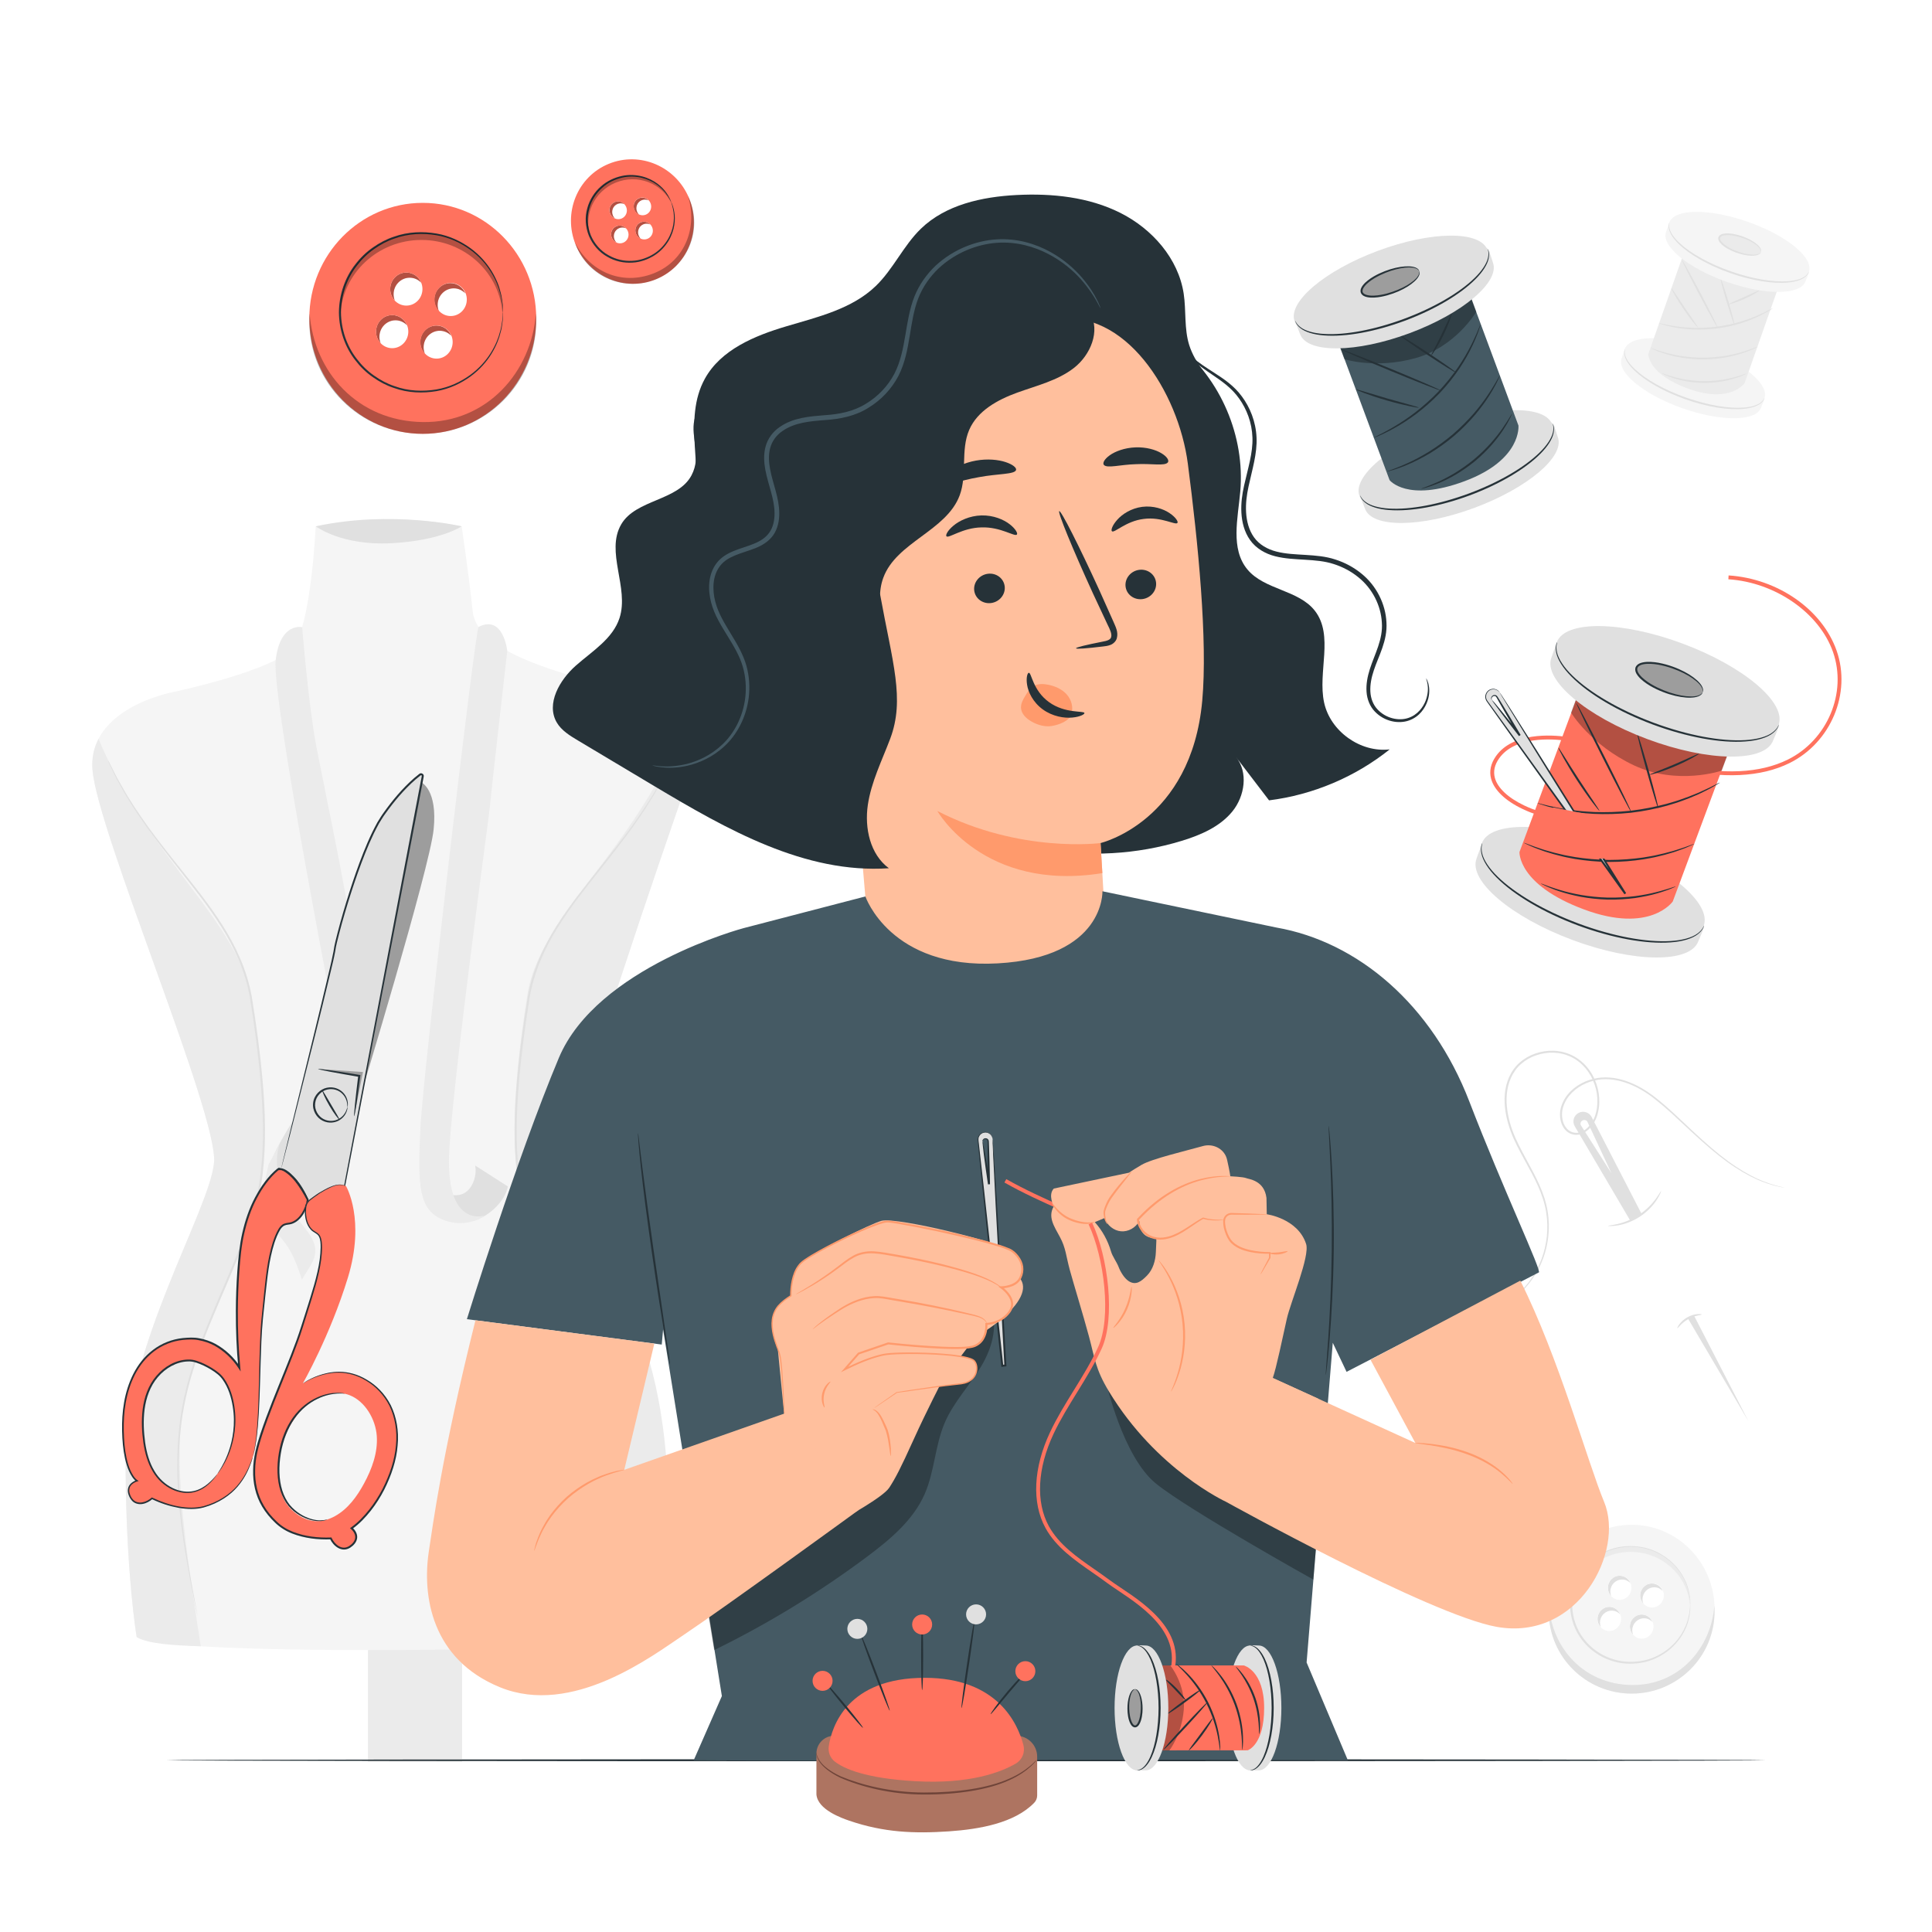 <?xml version="1.0" encoding="UTF-8"?> <!-- Generator: Adobe Illustrator 27.2.0, SVG Export Plug-In . SVG Version: 6.00 Build 0) --> <svg xmlns="http://www.w3.org/2000/svg" xmlns:xlink="http://www.w3.org/1999/xlink" x="0px" y="0px" viewBox="0 0 500 500" style="enable-background:new 0 0 500 500;" xml:space="preserve"> <style type="text/css"> .st0{fill:#EBEBEB;} .st1{fill:#F5F5F5;} .st2{fill:#E0E0E0;} .st3{display:none;} .st4{display:inline;} .st5{fill:#263238;} .st6{fill:#FF725E;} .st7{opacity:0.3;} .st8{fill:none;} .st9{fill:#455A64;} .st10{fill:#FFBF9D;} .st11{fill:#FF9A6C;} .st12{fill:#AE7461;} .st13{fill:#6F4439;} </style> <g id="Background_Complete"> <g> <g> <rect x="95.23" y="367.99" class="st0" width="24.36" height="87.96"></rect> </g> <g> <g> <path class="st1" d="M44.52,179.17c0,0-21.74,4.09-20.6,19.95c1.14,15.86,32.62,89.51,31.47,101.78 c-1.14,12.27-22.89,47.57-22.89,76.72c0,29.15,2.86,46.03,2.86,46.03c6.54,5.33,133.5,3.67,135.04,0c0,0,0-64.96-4.58-78.25 c-4.58-13.3-21.17-35.8-16.02-56.77c5.15-20.97,28.61-87.97,28.61-87.97s2.86-16.37-15.45-21.48 c-18.31-5.11-39.48-10.23-40.63-20.97c-1.14-10.74-2.86-21.99-2.86-21.99c-11.31-2.41-24.09-2.06-37.77,0 c0,0-1.14,25.06-5.72,31.2C71.42,173.54,44.52,179.17,44.52,179.17z"></path> </g> <g> <g> <path class="st0" d="M47.54,363.28c3.46-17.76,13.52-33.95,18.6-51.4c4.3-14.76,1.43-37.1-1.08-53.3 c-3.09-20-26.84-36.66-39.56-67.37c-1.16,2.24-1.79,4.85-1.57,7.91c1.14,15.86,32.62,89.51,31.47,101.78 c-1.14,12.27-22.89,47.57-22.89,76.72c0,29.15,2.86,46.03,2.86,46.03c2.75,1.75,9.38,2.18,16.58,2.41 C49.23,407.89,44.33,379.75,47.54,363.28z"></path> </g> <g> <path class="st0" d="M170.41,423.65c0,0,8.17-43.67-4.58-78.25c-4.87-13.21-21.17-35.8-16.02-56.77 c5.15-20.97,28.61-87.97,28.61-87.97s1.01-5.75-1.99-11.51c-12.63,31.33-36.83,48.13-39.96,68.34 c-2.51,16.21-5.37,38.54-1.08,53.3c5.08,17.45,15.14,33.64,18.6,51.4c3.18,16.29-1.66,45.36-4.81,63.78 C157.81,425.72,168.86,425.17,170.41,423.65z"></path> </g> </g> <g> <path class="st0" d="M88.1,271.93c0,0,4.12-9.11,4.18-20.84c0.04-7.73-8.32-47-10.39-57.79c-2.07-10.79-3.69-30.98-3.69-30.98 s-5.66-1.4-6.85,8.47C70.16,180.66,88.1,271.93,88.1,271.93z"></path> </g> <g> <path class="st2" d="M75.8,316.05c0,0-6.67-7.06-5.98-13.71c0.69-6.66,16.91-27.63,18.28-30.4c2.6-5.25,4.29-20.5,4.29-20.5 s0.75,21.92-2.37,28.49c-2.77,5.83-15.04,23.49-16.75,26.13C71.89,308.19,75.8,316.05,75.8,316.05z"></path> </g> <g> <path class="st2" d="M122.86,315.83c3.93-1.22,7.88-5.05,8.58-8.77c-2.83-1.81-5.65-3.62-8.48-5.43 c0.54,2.39-0.55,5.99-2.92,7.21c-2.37,1.22-5.83-0.04-7.87-1.66c0,0-0.91,3.59,2.65,6.71 C118.39,317,122.86,315.83,122.86,315.83z"></path> </g> <g> <path class="st0" d="M123.85,162.25c-0.83,0.43-14.34,115.24-15.05,129.72c-0.75,15.4-0.35,21.18,5.86,23.7 c6.21,2.51,11.23-1.21,11.23-1.21s-11.01,4.34-9.57-17.55c1.44-21.89,10.45-87.1,10.45-88.02c0-0.93,4.51-40.46,4.51-40.46 S130.27,158.96,123.85,162.25z"></path> </g> <g> <path class="st0" d="M79.5,318.59c-2.21-2.91-4.43-5.29-6.31-9.75c-1.32-3.13-2.31-9.72-0.64-13.1l-3.03,5.58 c-0.48,2.5-1.19,4.11-1.19,7.53c0,2.54,0.49,5.88,1.81,8.12c1.04,1.75,2.55,3.23,3.76,4.89c2.06,2.83,3.17,6.1,4.25,9.33 C80.4,326.99,83.9,324.37,79.5,318.59z"></path> </g> <g> <g> <path class="st2" d="M27.91,196.65c0,0,0.11,0.18,0.29,0.54c0.19,0.38,0.46,0.91,0.81,1.6c0.36,0.71,0.8,1.58,1.31,2.6 c0.57,1,1.23,2.15,1.97,3.45c0.73,1.31,1.68,2.67,2.64,4.22c0.99,1.53,2.15,3.13,3.36,4.87c2.51,3.43,5.49,7.24,8.84,11.41 c3.32,4.19,7.04,8.75,10.43,14.08c3.37,5.31,6.36,11.52,7.6,18.55c1.15,6.99,2.16,14.35,2.83,22.04 c0.65,7.67,0.94,15.7-0.02,23.85c-0.25,2.03-0.59,4.05-1.06,6.02c-0.46,1.98-1.08,3.89-1.69,5.79 c-1.24,3.79-2.69,7.44-4.15,11.01c-2.94,7.13-6.01,13.89-8.52,20.5c-1.25,3.31-2.34,6.57-3.27,9.79 c-0.9,3.22-1.59,6.4-2.08,9.5c-0.93,6.21-1.06,12.09-0.85,17.42c0.51,10.68,2.09,19.23,3.1,25.12 c0.54,2.93,0.95,5.21,1.24,6.78c0.14,0.76,0.24,1.35,0.32,1.76c0.07,0.4,0.09,0.6,0.09,0.6s-0.06-0.2-0.14-0.59 c-0.09-0.41-0.21-1-0.37-1.75c-0.32-1.54-0.78-3.82-1.34-6.76c-1.08-5.88-2.72-14.42-3.27-25.14 c-0.23-5.35-0.12-11.25,0.79-17.5c0.48-3.12,1.17-6.31,2.06-9.55c0.92-3.23,2.02-6.51,3.26-9.83 c2.5-6.63,5.57-13.41,8.49-20.52c1.45-3.56,2.89-7.2,4.13-10.98c0.61-1.89,1.22-3.79,1.67-5.74c0.46-1.95,0.81-3.94,1.05-5.96 c0.95-8.09,0.67-16.09,0.02-23.74c-0.65-7.66-1.66-15.03-2.79-22c-1.21-6.95-4.15-13.11-7.49-18.4 c-3.36-5.31-7.05-9.88-10.35-14.08c-3.33-4.19-6.3-8.02-8.79-11.47c-1.2-1.75-2.36-3.36-3.34-4.9 c-0.95-1.55-1.89-2.93-2.61-4.25c-0.73-1.31-1.37-2.47-1.94-3.48c-0.5-1.03-0.92-1.91-1.27-2.63c-0.33-0.7-0.58-1.24-0.77-1.62 C27.98,196.84,27.91,196.65,27.91,196.65z"></path> </g> </g> <g> <g> <path class="st2" d="M173.9,196.65c0,0-0.07,0.19-0.24,0.56c-0.18,0.38-0.43,0.92-0.77,1.62c-0.35,0.72-0.77,1.59-1.27,2.63 c-0.56,1.01-1.21,2.17-1.94,3.48c-0.72,1.32-1.66,2.69-2.61,4.25c-0.98,1.54-2.13,3.15-3.34,4.9 c-2.49,3.45-5.46,7.28-8.79,11.47c-3.31,4.2-7,8.77-10.35,14.08c-3.34,5.29-6.28,11.45-7.49,18.4 c-1.13,6.97-2.14,14.34-2.79,22c-0.64,7.65-0.93,15.65,0.02,23.74c0.25,2.02,0.59,4.01,1.05,5.96 c0.45,1.95,1.07,3.86,1.67,5.74c1.23,3.77,2.67,7.41,4.13,10.98c2.93,7.12,5.99,13.89,8.49,20.52c1.24,3.32,2.34,6.6,3.26,9.83 c0.89,3.24,1.58,6.44,2.06,9.55c0.91,6.25,1.02,12.15,0.79,17.5c-0.55,10.71-2.2,19.26-3.27,25.14 c-0.56,2.94-1.02,5.22-1.34,6.76c-0.16,0.76-0.28,1.34-0.37,1.75c-0.09,0.39-0.14,0.59-0.14,0.59s0.02-0.21,0.09-0.6 c0.08-0.42,0.18-1,0.32-1.76c0.29-1.57,0.7-3.85,1.24-6.78c1.02-5.89,2.6-14.43,3.1-25.12c0.2-5.34,0.07-11.21-0.85-17.42 c-0.49-3.1-1.18-6.27-2.08-9.5c-0.93-3.21-2.02-6.48-3.27-9.79c-2.51-6.61-5.58-13.37-8.52-20.5 c-1.46-3.57-2.91-7.22-4.15-11.01c-0.61-1.9-1.23-3.81-1.69-5.79c-0.47-1.97-0.81-3.99-1.06-6.02 c-0.96-8.15-0.67-16.17-0.02-23.85c0.66-7.68,1.68-15.05,2.83-22.04c1.23-7.03,4.22-13.24,7.6-18.55 c3.39-5.33,7.11-9.89,10.43-14.08c3.35-4.18,6.33-7.98,8.84-11.41c1.21-1.74,2.38-3.34,3.37-4.87 c0.96-1.54,1.91-2.91,2.64-4.22c0.74-1.3,1.4-2.45,1.97-3.45c0.52-1.02,0.95-1.89,1.31-2.6c0.35-0.69,0.62-1.22,0.81-1.6 C173.8,196.83,173.9,196.65,173.9,196.65z"></path> </g> </g> <g> <path class="st2" d="M81.72,136.21c0,0,6.64,5.05,19.51,4.38c12.88-0.67,18.25-4.38,18.25-4.38S101.41,131.96,81.72,136.21z"></path> </g> </g> </g> <g> <g> <g> <path class="st2" d="M416.75,411.9c0-1.73,1.36-3.12,3.05-3.12c0.86,0,1.63,0.37,2.18,0.95c-0.46-1.13-1.54-1.93-2.81-1.93 c-1.68,0-3.05,1.4-3.05,3.13c0,0.85,0.33,1.61,0.86,2.17C416.83,412.72,416.75,412.32,416.75,411.9z"></path> </g> </g> <g> <g> <path class="st2" d="M425.08,413.91c0-1.73,1.36-3.12,3.05-3.12c0.86,0,1.63,0.37,2.18,0.95c-0.46-1.13-1.54-1.93-2.81-1.93 c-1.68,0-3.05,1.4-3.05,3.13c0,0.85,0.33,1.61,0.86,2.17C425.17,414.74,425.08,414.33,425.08,413.91z"></path> </g> </g> <g> <g> <path class="st2" d="M414.07,419.95c0-1.73,1.36-3.12,3.05-3.12c0.86,0,1.63,0.37,2.18,0.95c-0.46-1.13-1.54-1.93-2.81-1.93 c-1.68,0-3.05,1.4-3.05,3.13c0,0.85,0.33,1.61,0.86,2.17C414.15,420.78,414.07,420.38,414.07,419.95z"></path> </g> </g> <g> <g> <path class="st2" d="M422.43,421.93c0-1.73,1.36-3.12,3.05-3.12c0.86,0,1.63,0.37,2.18,0.95c-0.46-1.13-1.54-1.93-2.81-1.93 c-1.68,0-3.05,1.4-3.05,3.12c0,0.85,0.33,1.61,0.86,2.17C422.52,422.76,422.43,422.36,422.43,421.93z"></path> </g> </g> <g> <path class="st1" d="M422.27,394.61c-11.85,0-21.46,9.78-21.46,21.85c0,12.07,9.61,21.85,21.46,21.85 c11.85,0,21.46-9.78,21.46-21.85C443.73,404.39,434.12,394.61,422.27,394.61z M416.48,422.1c-1.68,0-3.05-1.4-3.05-3.13 c0-1.73,1.36-3.13,3.05-3.13c1.68,0,3.05,1.4,3.05,3.13C419.53,420.7,418.17,422.1,416.48,422.1z M419.17,414.04 c-1.68,0-3.05-1.4-3.05-3.13c0-1.73,1.36-3.13,3.05-3.13c1.68,0,3.05,1.4,3.05,3.13C422.21,412.65,420.85,414.04,419.17,414.04z M424.88,424.08c-1.68,0-3.05-1.4-3.05-3.12c0-1.73,1.36-3.13,3.05-3.13c1.68,0,3.05,1.4,3.05,3.13 C427.92,422.68,426.56,424.08,424.88,424.08z M427.56,416.02c-1.68,0-3.05-1.4-3.05-3.12c0-1.73,1.36-3.13,3.05-3.13 c1.68,0,3.05,1.4,3.05,3.13C430.6,414.62,429.24,416.02,427.56,416.02z"></path> </g> <g> <g> <path class="st2" d="M437.44,415.33c-0.08,0.01,0.02-1.36-0.59-3.69c-0.6-2.29-2.2-5.62-5.68-8.16 c-1.73-1.24-3.89-2.29-6.37-2.7c-2.46-0.4-5.23-0.33-7.88,0.64c-1.34,0.44-2.62,1.13-3.82,1.98c-1.21,0.84-2.3,1.9-3.22,3.12 c-1.89,2.41-2.97,5.55-3,8.79c0.03,3.24,1.11,6.39,3,8.8c0.92,1.22,2.01,2.28,3.22,3.12c1.2,0.85,2.48,1.54,3.82,1.98 c2.65,0.97,5.42,1.04,7.88,0.64c2.48-0.41,4.64-1.46,6.37-2.7c3.49-2.54,5.09-5.87,5.68-8.16 C437.46,416.68,437.35,415.32,437.44,415.33c0.01,0,0.01,0.08,0.01,0.25c0,0.19-0.01,0.43-0.01,0.73c0,0.32-0.02,0.72-0.1,1.18 c-0.06,0.46-0.13,1-0.3,1.59c-0.26,1.19-0.81,2.6-1.71,4.08c-0.9,1.48-2.2,3.02-3.96,4.32c-1.76,1.29-3.96,2.39-6.51,2.83 c-2.53,0.43-5.38,0.38-8.12-0.62c-1.38-0.45-2.71-1.16-3.95-2.03c-1.25-0.86-2.38-1.96-3.34-3.21 c-1.96-2.49-3.09-5.75-3.12-9.11c0.03-3.36,1.16-6.62,3.12-9.1c0.96-1.26,2.09-2.35,3.34-3.21c1.24-0.87,2.57-1.58,3.95-2.03 c2.74-0.99,5.59-1.05,8.12-0.62c2.55,0.44,4.76,1.54,6.51,2.83c1.76,1.3,3.06,2.84,3.96,4.32c0.9,1.48,1.44,2.89,1.71,4.08 c0.17,0.59,0.24,1.12,0.3,1.59c0.08,0.46,0.1,0.86,0.1,1.18c0,0.29,0.01,0.53,0.01,0.73 C437.45,415.24,437.45,415.33,437.44,415.33z"></path> </g> </g> <g> <path class="st0" d="M422.02,401.63c8.26,0,15,6.35,15.35,14.31c0.01-0.22,0.02-0.44,0.02-0.66c0-8.26-6.88-14.96-15.37-14.96 s-15.37,6.7-15.37,14.96c0,0.22,0.01,0.44,0.02,0.66C407.02,407.98,413.76,401.63,422.02,401.63z"></path> </g> <g> <path class="st2" d="M422.27,436.08c-12.38-0.18-20.61-9.54-21.4-20.59c-0.04,0.5-0.06,1.01-0.06,1.52 c0,11.76,9.61,21.29,21.46,21.29c11.85,0,21.46-9.53,21.46-21.29c0-0.51-0.02-1.02-0.06-1.52 C442.89,426.54,434.45,436.26,422.27,436.08z"></path> </g> </g> <g> <g> <g> <g> <path class="st2" d="M438.39,340.44c-0.57,0.26-1.07,0.55-1.51,0.85l15.61,26.51L438.39,340.44z"></path> </g> <g> <path class="st2" d="M424.88,314.23l-12.96-25.14c-0.63-1.22-2.12-1.71-3.35-1.09c-1.28,0.65-1.75,2.24-1.03,3.48l14.34,24.36 C423.01,315.37,424.03,314.79,424.88,314.23z M409.17,291.28c-0.28-0.41-0.14-0.99,0.32-1.27c0.49-0.3,1.13-0.14,1.35,0.34 l6.18,13.26L409.17,291.28z"></path> </g> </g> <g> <g> <path class="st2" d="M386.45,339.19c0,0,0.14-0.09,0.44-0.23c0.3-0.14,0.73-0.36,1.28-0.67c1.11-0.62,2.71-1.62,4.5-3.24 c1.78-1.61,3.75-3.89,5.29-6.95c1.53-3.05,2.59-6.91,2.48-11.22c-0.06-2.15-0.4-4.39-1.13-6.62c-0.71-2.24-1.75-4.46-2.94-6.71 c-1.18-2.25-2.51-4.53-3.73-6.96c-1.23-2.42-2.28-5.07-2.84-7.91c-0.56-2.82-0.66-5.9,0.32-8.82c0.49-1.45,1.25-2.83,2.3-4 c1.05-1.17,2.36-2.1,3.8-2.76c2.89-1.31,6.34-1.59,9.45-0.48c3.12,1.1,5.69,3.64,7.02,6.72c1.37,3.07,1.62,6.61,0.53,9.74 c-0.58,1.55-1.56,2.96-2.95,3.88c-0.69,0.45-1.51,0.76-2.36,0.74c-0.84-0.01-1.68-0.3-2.33-0.81c-1.3-1.08-1.83-2.76-1.86-4.32 c-0.04-1.6,0.55-3.12,1.35-4.42c1.69-2.6,4.44-4.25,7.25-4.93c2.84-0.72,5.78-0.37,8.37,0.5c2.61,0.87,4.93,2.23,6.99,3.74 c4.07,3.11,7.41,6.51,10.59,9.44c3.16,2.96,6.11,5.53,8.88,7.56c2.76,2.04,5.34,3.51,7.52,4.55c2.21,0.98,3.99,1.57,5.23,1.88 c0.6,0.15,1.07,0.26,1.41,0.35c0.32,0.08,0.48,0.14,0.48,0.14s-0.17-0.02-0.49-0.08c-0.34-0.07-0.81-0.17-1.42-0.3 c-1.25-0.28-3.05-0.84-5.28-1.8c-2.21-1.01-4.81-2.47-7.6-4.5c-2.8-2.02-5.78-4.59-8.96-7.53c-3.2-2.92-6.55-6.3-10.59-9.36 c-2.04-1.49-4.33-2.81-6.88-3.66c-2.53-0.84-5.38-1.17-8.11-0.47c-2.72,0.67-5.35,2.27-6.95,4.73 c-0.76,1.24-1.31,2.67-1.26,4.14c0.02,1.46,0.54,3,1.67,3.93c0.57,0.45,1.29,0.69,2.02,0.7c0.73,0.02,1.45-0.26,2.08-0.66 c1.26-0.84,2.2-2.17,2.74-3.63c1.04-2.97,0.8-6.4-0.52-9.35c-1.28-2.97-3.74-5.4-6.71-6.45c-2.97-1.07-6.3-0.79-9.07,0.46 c-1.39,0.63-2.64,1.52-3.64,2.63c-0.99,1.11-1.73,2.44-2.2,3.83c-0.95,2.8-0.86,5.8-0.32,8.56c0.54,2.79,1.56,5.39,2.78,7.8 c1.2,2.42,2.52,4.7,3.7,6.97c1.18,2.26,2.23,4.51,2.94,6.79c0.73,2.27,1.07,4.56,1.12,6.74c0.09,4.38-1.01,8.29-2.59,11.36 c-1.59,3.09-3.59,5.36-5.41,6.97c-1.83,1.61-3.46,2.59-4.59,3.18C387.08,338.97,386.45,339.19,386.45,339.19z"></path> </g> </g> </g> <g> <g> <path class="st2" d="M416.17,317.25c0-0.09,0.96-0.13,2.46-0.48c1.5-0.34,3.52-1.06,5.49-2.34c1.96-1.29,3.43-2.86,4.34-4.1 c0.91-1.24,1.34-2.11,1.42-2.07c0.05,0.02-0.26,0.95-1.12,2.28c-0.85,1.32-2.33,2.99-4.35,4.32c-2.03,1.32-4.15,2.01-5.7,2.26 C417.14,317.39,416.16,317.3,416.17,317.25z"></path> </g> </g> <g> <g> <path class="st2" d="M434.1,343.74c-0.13-0.03,0.64-1.75,2.57-2.82c1.92-1.1,3.79-0.86,3.75-0.73c0.01,0.16-1.72,0.17-3.49,1.19 C435.14,342.36,434.23,343.83,434.1,343.74z"></path> </g> </g> </g> <g> <g> <g> <path class="st1" d="M455.76,105.49c-1.26,3.6-10.37,3.67-20.34,0.16s-17.02-9.26-15.76-12.86c0.09-0.25,0.82-2.53,0.98-2.75 c2.16-2.89,10.08-0.68,19.35,2.58c8.96,3.15,16.32,6.75,16.64,10.34C456.68,103.37,455.88,105.13,455.76,105.49z"></path> </g> <g> <path class="st1" d="M456.64,102.97c-1.26,3.6-10.37,3.67-20.34,0.16c-9.97-3.51-17.02-9.26-15.76-12.86s10.37-3.67,20.34-0.16 C450.85,93.62,457.91,99.38,456.64,102.97z"></path> </g> <g> <path class="st2" d="M444.21,97.93c-0.38,1.07-3.09,1.09-6.06,0.05c-2.97-1.04-5.07-2.76-4.7-3.83 c0.38-1.07,3.09-1.09,6.06-0.05C442.48,95.14,444.58,96.86,444.21,97.93z"></path> </g> </g> <g> <path class="st0" d="M437.34,60.98L426.59,91.6c0,0-0.21,5.28,10.58,9.08c10.79,3.8,14.34-1.55,14.34-1.55l10.4-29.55 L437.34,60.98z"></path> </g> <g> <g> <path class="st2" d="M454.86,89.75c0.01,0.03-0.34,0.21-0.99,0.52c-0.65,0.31-1.62,0.7-2.84,1.11c-1.22,0.41-2.71,0.8-4.39,1.11 c-1.68,0.29-3.55,0.49-5.53,0.53c-1.97,0.02-3.85-0.14-5.54-0.39c-1.69-0.27-3.19-0.61-4.42-1c-1.23-0.38-2.21-0.74-2.87-1.03 c-0.66-0.29-1.02-0.46-1.01-0.49c0.03-0.08,1.5,0.54,3.97,1.21c1.23,0.34,2.72,0.65,4.39,0.89c1.67,0.22,3.52,0.36,5.47,0.35 c1.95-0.03,3.79-0.22,5.46-0.48c1.66-0.29,3.15-0.63,4.37-1C453.38,90.33,454.83,89.66,454.86,89.75z"></path> </g> </g> <g> <g> <path class="st2" d="M458.77,79.78c0.02,0.03-0.34,0.26-1,0.67c-0.33,0.21-0.74,0.45-1.23,0.7c-0.49,0.25-1.04,0.56-1.67,0.84 c-1.25,0.6-2.8,1.19-4.55,1.74c-1.76,0.52-3.73,0.98-5.84,1.26c-2.11,0.27-4.13,0.34-5.97,0.29c-1.84-0.08-3.48-0.25-4.85-0.5 c-0.69-0.1-1.3-0.26-1.83-0.38c-0.54-0.11-1-0.24-1.37-0.36c-0.74-0.22-1.15-0.36-1.14-0.39c0.02-0.09,1.67,0.4,4.39,0.8 c1.36,0.21,2.99,0.35,4.81,0.4c1.82,0.02,3.81-0.06,5.89-0.32c2.08-0.28,4.03-0.72,5.78-1.21c1.74-0.52,3.28-1.07,4.54-1.63 C457.26,80.6,458.73,79.7,458.77,79.78z"></path> </g> </g> <g> <g> <path class="st2" d="M439.4,84.71c-0.1,0.08-1.87-2.01-3.76-4.81c-1.9-2.8-3.18-5.22-3.07-5.28c0.12-0.07,1.57,2.24,3.45,5.02 C437.9,82.42,439.5,84.62,439.4,84.71z"></path> </g> </g> <g> <g> <path class="st2" d="M444.56,84.85c-0.11,0.06-2.27-3.82-4.83-8.66c-2.55-4.84-4.53-8.82-4.41-8.88 c0.11-0.06,2.27,3.82,4.83,8.66C442.7,80.82,444.67,84.79,444.56,84.85z"></path> </g> </g> <g> <g> <path class="st2" d="M448.89,84.11c-0.12,0.04-1.03-2.62-2.02-5.94c-1-3.32-1.7-6.04-1.58-6.08c0.12-0.04,1.03,2.62,2.03,5.94 C448.3,81.36,449.01,84.08,448.89,84.11z"></path> </g> </g> <g> <g> <path class="st2" d="M455.32,75.16c0.06,0.11-1.58,1.18-3.79,2.16c-2.2,0.99-4.09,1.51-4.13,1.39 c-0.04-0.13,1.76-0.83,3.94-1.82C453.53,75.93,455.26,75.05,455.32,75.16z"></path> </g> </g> <g> <g> <path class="st2" d="M451.98,96.69c0.01,0.03-0.27,0.17-0.79,0.41c-0.52,0.24-1.29,0.53-2.27,0.84 c-1.95,0.61-4.75,1.17-7.88,1.16c-3.13-0.02-5.93-0.59-7.88-1.22c-0.97-0.31-1.75-0.61-2.26-0.85c-0.52-0.24-0.8-0.38-0.79-0.41 c0.03-0.08,1.19,0.41,3.14,0.95c1.94,0.54,4.7,1.05,7.78,1.07c3.08,0.01,5.84-0.48,7.79-1.01 C450.79,97.09,451.95,96.61,451.98,96.69z"></path> </g> </g> <g> <g> <path class="st1" d="M467.26,72.8c-1.26,3.6-10.37,3.67-20.34,0.16c-9.97-3.51-17.02-9.26-15.76-12.86 c0.09-0.25,0.82-2.53,0.98-2.75c2.16-2.89,10.08-0.68,19.35,2.58c8.96,3.15,16.32,6.75,16.64,10.34 C468.18,70.68,467.38,72.44,467.26,72.8z"></path> </g> <g> <path class="st1" d="M468.14,70.28c-1.26,3.6-10.37,3.67-20.34,0.16c-9.97-3.51-17.02-9.26-15.76-12.86 c1.26-3.6,10.37-3.67,20.34-0.16C462.35,60.93,469.41,66.68,468.14,70.28z"></path> </g> <g> <path class="st0" d="M455.71,65.23c-0.38,1.07-3.09,1.09-6.06,0.05c-2.97-1.04-5.07-2.76-4.7-3.83 c0.38-1.07,3.09-1.09,6.06-0.05C453.98,62.45,456.08,64.16,455.71,65.23z"></path> </g> </g> <g> <g> <path class="st2" d="M455.71,65.23c-0.04,0,0.11-0.38-0.27-0.91c-0.35-0.52-1.09-1.12-2.09-1.68c-1-0.56-2.28-1.08-3.76-1.45 c-0.74-0.17-1.52-0.32-2.34-0.34c-0.41-0.01-0.82,0.01-1.21,0.1c-0.39,0.08-0.76,0.27-0.88,0.56c-0.09,0.29,0.08,0.68,0.33,0.99 c0.25,0.32,0.56,0.59,0.88,0.84c0.64,0.5,1.35,0.88,2.03,1.2c1.38,0.64,2.7,1.03,3.83,1.22c1.13,0.19,2.08,0.19,2.68,0 C455.55,65.6,455.67,65.21,455.71,65.23c0.01,0,0,0.1-0.09,0.25c-0.1,0.16-0.31,0.33-0.63,0.46c-0.63,0.26-1.62,0.31-2.79,0.16 c-1.17-0.16-2.54-0.52-3.96-1.16c-0.71-0.32-1.44-0.71-2.13-1.23c-0.35-0.26-0.68-0.55-0.97-0.91 c-0.27-0.35-0.58-0.84-0.41-1.43c0.24-0.57,0.78-0.76,1.21-0.86c0.45-0.1,0.9-0.12,1.33-0.1c0.86,0.02,1.67,0.18,2.43,0.38 c1.51,0.4,2.81,0.97,3.82,1.58c1.01,0.61,1.74,1.27,2.08,1.87c0.16,0.3,0.23,0.57,0.2,0.75 C455.77,65.16,455.72,65.24,455.71,65.23z"></path> </g> </g> <g> <g> <path class="st2" d="M432.05,57.58c0.06,0.01-0.24,0.6,0.05,1.65c0.27,1.04,1.17,2.37,2.59,3.68c2.84,2.65,7.6,5.33,13.2,7.3 c5.6,1.97,11,2.86,14.87,2.57c1.93-0.13,3.47-0.61,4.32-1.25c0.88-0.64,1.02-1.29,1.07-1.26c0.01,0-0.02,0.15-0.14,0.42 c-0.12,0.27-0.38,0.63-0.82,0.98c-0.87,0.72-2.45,1.26-4.41,1.44c-3.94,0.38-9.4-0.47-15.05-2.46 c-5.64-1.99-10.44-4.75-13.27-7.5c-1.42-1.37-2.31-2.77-2.54-3.88c-0.12-0.55-0.09-0.99-0.02-1.28 C431.97,57.72,432.04,57.58,432.05,57.58z"></path> </g> </g> <g> <g> <path class="st2" d="M420.55,90.28c0.06,0.01-0.24,0.6,0.05,1.65c0.26,1.04,1.17,2.37,2.59,3.68c2.84,2.65,7.6,5.33,13.2,7.3 c5.6,1.97,11,2.86,14.87,2.57c1.93-0.13,3.47-0.61,4.32-1.25c0.88-0.64,1.02-1.29,1.07-1.26c0.01,0-0.02,0.15-0.14,0.42 c-0.12,0.27-0.38,0.63-0.82,0.98c-0.87,0.72-2.45,1.26-4.41,1.44c-3.94,0.38-9.4-0.47-15.05-2.46 c-5.64-1.99-10.44-4.75-13.27-7.5c-1.42-1.37-2.31-2.77-2.54-3.88c-0.12-0.55-0.09-0.99-0.02-1.28 C420.47,90.41,420.54,90.28,420.55,90.28z"></path> </g> </g> </g> </g> <g id="Background_Simple" class="st3"> <g class="st4"> <path class="st1" d="M119.37,42.8l2.4,0.28c20.2,2.36,37.67,15.35,44.88,34.17c0.93,2.42,1.68,4.91,2.24,7.44 c4.05,18.26-1.91,38.49-15.27,51.85c-7.86,7.86-18.32,13.84-22.77,23.97c-5.8,13.19,0.66,28.12,7.01,40.94 c6.35,12.82,12.78,27.78,6.92,40.94c-3.67,8.24-11.63,13.97-20.07,17.3c-22.35,8.82-48.81,2.54-67.35-12.36 c-18.54-14.9-29.82-37.26-35.23-60.37c-7.58-32.37-4.07-68.07,13.52-96.6C53.24,61.84,85.81,41.76,119.37,42.8z"></path> </g> <g class="st4"> <path class="st1" d="M448.86,289.71l-1.27-0.94c-10.73-7.9-24.91-9.5-36.78-3.71c-1.53,0.74-3,1.6-4.4,2.56 c-10.11,6.93-16.3,19.28-15.88,31.66c0.25,7.28,2.58,14.82,0.18,21.66c-3.12,8.91-12.89,13.17-21.67,16.47 c-8.78,3.3-18.54,7.59-21.63,16.51c-1.93,5.59-0.68,11.89,1.87,17.26c6.76,14.22,22.24,23.05,37.78,24.2 c15.54,1.16,30.95-4.51,43.87-13.15c18.11-12.11,32.39-30.78,36.73-52.31C472.01,328.4,465.4,304.22,448.86,289.71z"></path> </g> <g class="st4"> <circle class="st1" cx="450.1" cy="86.46" r="33.17"></circle> </g> </g> <g id="Table"> <g> <g> <path class="st5" d="M456.99,455.55c0,0.14-92.68,0.26-206.98,0.26c-114.34,0-207-0.12-207-0.26c0-0.14,92.66-0.26,207-0.26 C364.31,455.29,456.99,455.4,456.99,455.55z"></path> </g> </g> </g> <g id="Buttons"> <g> <g> <g> <path class="st6" d="M101.86,76.15c0-2.36,1.87-4.28,4.17-4.28c1.17,0,2.23,0.5,2.98,1.3c-0.63-1.55-2.11-2.64-3.85-2.64 c-2.3,0-4.17,1.91-4.17,4.28c0,1.16,0.45,2.2,1.18,2.97C101.97,77.28,101.86,76.73,101.86,76.15z"></path> </g> <g class="st7"> <path d="M101.86,76.15c0-2.36,1.87-4.28,4.17-4.28c1.17,0,2.23,0.5,2.98,1.3c-0.63-1.55-2.11-2.64-3.85-2.64 c-2.3,0-4.17,1.91-4.17,4.28c0,1.16,0.45,2.2,1.18,2.97C101.97,77.28,101.86,76.73,101.86,76.15z"></path> </g> </g> <g> <g> <path class="st6" d="M113.26,78.9c0-2.36,1.87-4.28,4.17-4.28c1.17,0,2.23,0.5,2.98,1.3c-0.63-1.55-2.11-2.64-3.85-2.64 c-2.3,0-4.17,1.91-4.17,4.28c0,1.16,0.45,2.2,1.18,2.97C113.38,80.03,113.26,79.48,113.26,78.9z"></path> </g> <g class="st7"> <path d="M113.26,78.9c0-2.36,1.87-4.28,4.17-4.28c1.17,0,2.23,0.5,2.98,1.3c-0.63-1.55-2.11-2.64-3.85-2.64 c-2.3,0-4.17,1.91-4.17,4.28c0,1.16,0.45,2.2,1.18,2.97C113.38,80.03,113.26,79.48,113.26,78.9z"></path> </g> </g> <g> <g> <path class="st6" d="M98.19,87.17c0-2.36,1.87-4.28,4.17-4.28c1.17,0,2.23,0.5,2.98,1.3c-0.63-1.55-2.11-2.64-3.85-2.64 c-2.3,0-4.17,1.91-4.17,4.28c0,1.16,0.45,2.2,1.18,2.97C98.31,88.3,98.19,87.75,98.19,87.17z"></path> </g> <g class="st7"> <path d="M98.19,87.17c0-2.36,1.87-4.28,4.17-4.28c1.17,0,2.23,0.5,2.98,1.3c-0.63-1.55-2.11-2.64-3.85-2.64 c-2.3,0-4.17,1.91-4.17,4.28c0,1.16,0.45,2.2,1.18,2.97C98.31,88.3,98.19,87.75,98.19,87.17z"></path> </g> </g> <g> <g> <path class="st6" d="M109.63,89.88c0-2.36,1.87-4.28,4.17-4.28c1.17,0,2.23,0.5,2.98,1.3c-0.63-1.55-2.11-2.64-3.85-2.64 c-2.3,0-4.17,1.91-4.17,4.28c0,1.16,0.45,2.2,1.18,2.97C109.75,91.01,109.63,90.46,109.63,89.88z"></path> </g> <g class="st7"> <path d="M109.63,89.88c0-2.36,1.87-4.28,4.17-4.28c1.17,0,2.23,0.5,2.98,1.3c-0.63-1.55-2.11-2.64-3.85-2.64 c-2.3,0-4.17,1.91-4.17,4.28c0,1.16,0.45,2.2,1.18,2.97C109.75,91.01,109.63,90.46,109.63,89.88z"></path> </g> </g> <g> <path class="st6" d="M109.41,52.5c-16.22,0-29.36,13.38-29.36,29.89c0,16.51,13.15,29.89,29.36,29.89 c16.22,0,29.36-13.38,29.36-29.89C138.77,65.88,125.63,52.5,109.41,52.5z M101.5,90.11c-2.3,0-4.17-1.91-4.17-4.28 c0-2.36,1.87-4.28,4.17-4.28c2.3,0,4.17,1.91,4.17,4.28C105.66,88.19,103.8,90.11,101.5,90.11z M105.16,79.09 c-2.3,0-4.17-1.91-4.17-4.28c0-2.36,1.87-4.28,4.17-4.28c2.3,0,4.17,1.91,4.17,4.28C109.33,77.17,107.46,79.09,105.16,79.09z M112.98,92.81c-2.3,0-4.17-1.91-4.17-4.28c0-2.36,1.87-4.28,4.17-4.28c2.3,0,4.17,1.91,4.17,4.28 C117.14,90.9,115.28,92.81,112.98,92.81z M116.64,81.79c-2.3,0-4.17-1.91-4.17-4.28s1.87-4.28,4.17-4.28 c2.3,0,4.17,1.91,4.17,4.28S118.95,81.79,116.64,81.79z"></path> </g> <g> <g> <path class="st5" d="M130.16,80.84c-0.01,0-0.02-0.11-0.04-0.34c-0.02-0.25-0.04-0.58-0.08-0.99c-0.02-0.22-0.03-0.46-0.05-0.73 c-0.04-0.27-0.09-0.56-0.14-0.87c-0.1-0.63-0.21-1.35-0.46-2.14c-0.39-1.6-1.16-3.48-2.39-5.46c-1.23-1.97-3-4.02-5.38-5.74 c-2.37-1.7-5.33-3.15-8.74-3.71c-3.38-0.55-7.18-0.46-10.83,0.88c-1.84,0.61-3.6,1.55-5.25,2.72c-1.66,1.15-3.16,2.61-4.43,4.28 c-2.6,3.31-4.08,7.63-4.13,12.09c0.04,4.46,1.53,8.78,4.13,12.09c1.27,1.67,2.77,3.13,4.43,4.28c1.65,1.17,3.41,2.11,5.25,2.72 c3.64,1.34,7.45,1.43,10.83,0.88c3.41-0.56,6.37-2.01,8.74-3.71c2.38-1.72,4.14-3.77,5.38-5.74c1.23-1.98,2-3.87,2.39-5.46 c0.25-0.79,0.36-1.51,0.46-2.14c0.05-0.31,0.1-0.6,0.14-0.87c0.02-0.26,0.03-0.51,0.05-0.73c0.03-0.41,0.06-0.74,0.08-0.99 C130.14,80.95,130.15,80.84,130.16,80.84c0.01,0,0.01,0.11,0.01,0.34c-0.01,0.25-0.01,0.58-0.03,0.99 c-0.01,0.22-0.02,0.47-0.03,0.73c-0.04,0.27-0.08,0.56-0.12,0.88c-0.08,0.63-0.18,1.37-0.42,2.17 c-0.37,1.62-1.12,3.54-2.34,5.56c-1.23,2.02-3,4.11-5.41,5.88c-2.4,1.75-5.41,3.25-8.88,3.84c-3.45,0.58-7.33,0.51-11.06-0.85 c-1.88-0.61-3.69-1.58-5.38-2.77c-1.71-1.17-3.25-2.67-4.55-4.38c-2.67-3.39-4.2-7.83-4.24-12.4c0.04-4.57,1.57-9.01,4.24-12.4 c1.3-1.71,2.84-3.2,4.55-4.38c1.69-1.19,3.5-2.15,5.38-2.77c3.73-1.35,7.62-1.43,11.06-0.85c3.47,0.59,6.48,2.09,8.88,3.84 c2.4,1.77,4.18,3.87,5.41,5.88c1.23,2.02,1.98,3.94,2.34,5.56c0.23,0.8,0.33,1.53,0.42,2.17c0.04,0.31,0.08,0.61,0.12,0.88 c0.01,0.27,0.02,0.51,0.03,0.73c0.01,0.41,0.02,0.74,0.03,0.99C130.17,80.73,130.17,80.84,130.16,80.84z"></path> </g> </g> <g class="st7"> <g> <path d="M109.07,62.1c11.3,0,20.52,8.68,21,19.57c0.01-0.3,0.02-0.6,0.02-0.9c0-11.31-9.41-20.47-21.02-20.47 c-11.61,0-21.02,9.16-21.02,20.47c0,0.3,0.01,0.6,0.02,0.9C88.56,70.79,97.77,62.1,109.07,62.1z"></path> </g> </g> <g class="st7"> <path d="M109.41,109.23c-16.94-0.24-28.2-13.05-29.28-28.16c-0.05,0.69-0.08,1.38-0.08,2.08c0,16.09,13.15,29.13,29.36,29.13 c16.22,0,29.36-13.04,29.36-29.13c0-0.7-0.03-1.39-0.08-2.08C137.61,96.19,126.08,109.47,109.41,109.23z"></path> </g> </g> <g> <g> <g> <path class="st6" d="M158.61,55.77c-0.49-1.18,0.05-2.52,1.2-2.99c0.59-0.24,1.22-0.21,1.76,0.04c-0.63-0.64-1.6-0.88-2.46-0.53 c-1.15,0.47-1.69,1.81-1.2,2.99c0.24,0.58,0.68,1.01,1.2,1.24C158.9,56.31,158.73,56.06,158.61,55.77z"></path> </g> <g class="st7"> <path d="M158.61,55.77c-0.49-1.18,0.05-2.52,1.2-2.99c0.59-0.24,1.22-0.21,1.76,0.04c-0.63-0.64-1.6-0.88-2.46-0.53 c-1.15,0.47-1.69,1.81-1.2,2.99c0.24,0.58,0.68,1.01,1.2,1.24C158.9,56.31,158.73,56.06,158.61,55.77z"></path> </g> </g> <g> <g> <path class="st6" d="M164.87,54.8c-0.49-1.18,0.05-2.52,1.2-2.99c0.59-0.24,1.22-0.21,1.76,0.04c-0.63-0.64-1.6-0.88-2.46-0.53 c-1.15,0.47-1.69,1.81-1.2,2.99c0.24,0.58,0.68,1.01,1.2,1.24C165.16,55.34,164.99,55.09,164.87,54.8z"></path> </g> <g class="st7"> <path d="M164.87,54.8c-0.49-1.18,0.05-2.52,1.2-2.99c0.59-0.24,1.22-0.21,1.76,0.04c-0.63-0.64-1.6-0.88-2.46-0.53 c-1.15,0.47-1.69,1.81-1.2,2.99c0.24,0.58,0.68,1.01,1.2,1.24C165.16,55.34,164.99,55.09,164.87,54.8z"></path> </g> </g> <g> <g> <path class="st6" d="M159.04,62.03c-0.49-1.18,0.05-2.52,1.2-2.99c0.59-0.24,1.22-0.21,1.76,0.04c-0.63-0.64-1.6-0.88-2.46-0.53 c-1.15,0.47-1.69,1.81-1.2,2.99c0.24,0.58,0.68,1.01,1.2,1.24C159.33,62.57,159.16,62.32,159.04,62.03z"></path> </g> <g class="st7"> <path d="M159.04,62.03c-0.49-1.18,0.05-2.52,1.2-2.99c0.59-0.24,1.22-0.21,1.76,0.04c-0.63-0.64-1.6-0.88-2.46-0.53 c-1.15,0.47-1.69,1.81-1.2,2.99c0.24,0.58,0.68,1.01,1.2,1.24C159.33,62.57,159.16,62.32,159.04,62.03z"></path> </g> </g> <g> <g> <path class="st6" d="M165.31,61.03c-0.49-1.18,0.05-2.52,1.2-2.99c0.59-0.24,1.22-0.21,1.76,0.04c-0.63-0.64-1.6-0.88-2.46-0.53 c-1.15,0.47-1.69,1.81-1.2,2.99c0.24,0.58,0.68,1.01,1.2,1.24C165.6,61.57,165.43,61.32,165.31,61.03z"></path> </g> <g class="st7"> <path d="M165.31,61.03c-0.49-1.18,0.05-2.52,1.2-2.99c0.59-0.24,1.22-0.21,1.76,0.04c-0.63-0.64-1.6-0.88-2.46-0.53 c-1.15,0.47-1.69,1.81-1.2,2.99c0.24,0.58,0.68,1.01,1.2,1.24C165.6,61.57,165.43,61.32,165.31,61.03z"></path> </g> </g> <g> <path class="st6" d="M157.52,42.41c-8.1,3.33-11.91,12.72-8.52,20.96s12.71,12.23,20.81,8.89c8.1-3.33,11.91-12.72,8.52-20.96 C174.93,43.05,165.62,39.07,157.52,42.41z M161.29,62.81c-1.15,0.47-2.47-0.1-2.96-1.28c-0.49-1.18,0.05-2.52,1.2-2.99 c1.15-0.47,2.47,0.1,2.96,1.28C162.98,61,162.44,62.34,161.29,62.81z M160.86,56.56c-1.15,0.47-2.47-0.1-2.96-1.28 c-0.49-1.18,0.05-2.52,1.2-2.99c1.15-0.47,2.47,0.1,2.96,1.28C162.55,54.74,162.01,56.08,160.86,56.56z M167.58,61.8 c-1.15,0.47-2.47-0.1-2.96-1.28c-0.49-1.18,0.05-2.52,1.2-2.99c1.15-0.47,2.47,0.1,2.96,1.28 C169.27,59.99,168.73,61.33,167.58,61.8z M167.15,55.55c-1.15,0.47-2.47-0.1-2.96-1.28c-0.49-1.18,0.05-2.52,1.2-2.99 c1.15-0.47,2.47,0.1,2.96,1.28C168.84,53.73,168.3,55.07,167.15,55.55z"></path> </g> <g> <g> <path class="st5" d="M173.71,52.29c-0.06,0.03-0.39-0.93-1.46-2.34c-1.05-1.39-3.08-3.2-6.17-3.94 c-1.52-0.36-3.29-0.46-5.09-0.04c-1.79,0.42-3.65,1.24-5.17,2.65c-1.54,1.37-2.79,3.26-3.35,5.44c-0.61,2.16-0.46,4.6,0.42,6.81 c0.93,2.19,2.54,4.03,4.5,5.13c1.93,1.15,4.15,1.62,6.21,1.5c2.07-0.08,3.98-0.8,5.54-1.76c1.57-0.97,2.75-2.29,3.58-3.61 c1.67-2.7,1.83-5.41,1.6-7.14C174.08,53.22,173.64,52.32,173.71,52.29c0,0,0.51,0.88,0.81,2.66c0.29,1.75,0.19,4.55-1.49,7.36 c-0.84,1.38-2.04,2.76-3.66,3.78c-1.61,1.01-3.58,1.78-5.75,1.88c-2.14,0.13-4.46-0.34-6.49-1.54 c-2.05-1.15-3.75-3.08-4.72-5.38c-0.93-2.32-1.08-4.88-0.43-7.14c0.6-2.28,1.91-4.25,3.53-5.66c1.6-1.45,3.55-2.3,5.4-2.71 c1.87-0.42,3.7-0.28,5.27,0.11c3.17,0.82,5.22,2.73,6.24,4.18C173.45,51.31,173.71,52.29,173.71,52.29z"></path> </g> </g> <g class="st7"> <g> <path d="M159.32,47.27c5.64-2.32,12.03,0.12,14.51,5.46c-0.05-0.15-0.11-0.3-0.17-0.45c-2.32-5.65-8.91-8.29-14.71-5.9 c-5.8,2.39-8.62,8.9-6.29,14.54c0.06,0.15,0.13,0.3,0.2,0.44C150.86,55.83,153.68,49.6,159.32,47.27z"></path> </g> </g> <g class="st7"> <path d="M169.18,70.74c-8.51,3.36-16.77-0.72-20.41-8.05c0.12,0.35,0.24,0.71,0.39,1.06c3.31,8.03,12.55,11.85,20.65,8.51 c8.1-3.33,11.98-12.55,8.67-20.58c-0.14-0.35-0.3-0.69-0.47-1.02C180.58,58.43,177.55,67.43,169.18,70.74z"></path> </g> </g> </g> <g id="Scissors"> <g> <g> <path class="st2" d="M109.09,202.54c0.01-0.04,4.2,1.93,3.13,12.15c-1.07,10.22-19.15,69.66-19.15,69.66s8.67-63.73,9.39-64.47 C103.18,219.15,109.09,202.54,109.09,202.54z"></path> </g> <g class="st7"> <path d="M109.09,202.54c0.01-0.04,4.2,1.93,3.13,12.15c-1.07,10.22-19.15,69.66-19.15,69.66s8.67-63.73,9.39-64.47 C103.18,219.15,109.09,202.54,109.09,202.54z"></path> </g> <g> <g> <path class="st2" d="M72.74,302.59c0,0,13.85-55.09,13.85-56.7c0-1.6,6.53-26.23,12.41-34.72c4.33-6.25,8.04-9.45,9.69-10.7 c0.33-0.25,0.79,0.04,0.71,0.45L89.15,307.07l-9.63,4.53L72.74,302.59z"></path> </g> <g> <g> <path class="st5" d="M72.74,302.59c0,0,0.17,0.2,0.47,0.58c0.31,0.4,0.75,0.98,1.33,1.72c1.17,1.53,2.87,3.76,5.07,6.64 l-0.13-0.03c2.67-1.27,5.92-2.81,9.61-4.57l-0.08,0.11c4.04-21.3,10.76-56.74,18.36-96.83c0.39-2.04,0.78-4.07,1.16-6.09 c0.19-1.01,0.38-2.01,0.58-3.02c0.07-0.31,0.07-0.35-0.03-0.44c-0.05-0.03-0.1-0.05-0.15-0.03c-0.03,0-0.05,0.02-0.08,0.04 l-0.15,0.12c-0.4,0.31-0.79,0.63-1.17,0.95c-3.03,2.65-5.59,5.73-7.86,8.91c-0.59,0.79-1.06,1.63-1.58,2.44 c-0.44,0.86-0.93,1.69-1.33,2.56c-0.83,1.73-1.59,3.47-2.28,5.22c-1.39,3.5-2.6,6.99-3.7,10.41c-1.09,3.43-2.09,6.8-2.95,10.1 c-0.42,1.65-0.87,3.29-1.09,4.88c-0.31,1.68-0.7,3.23-1.07,4.8c-1.48,6.24-2.92,12.03-4.24,17.32 c-2.66,10.56-4.81,19.11-6.31,25.04c-0.76,2.94-1.35,5.22-1.75,6.8c-0.2,0.76-0.36,1.35-0.47,1.76 C72.81,302.38,72.74,302.59,72.74,302.59s0.03-0.2,0.13-0.61c0.1-0.42,0.24-1.01,0.42-1.78c0.38-1.58,0.94-3.87,1.66-6.82 c1.46-5.94,3.55-14.5,6.15-25.08c1.29-5.3,2.71-11.09,4.17-17.33c0.36-1.55,0.75-3.17,1.04-4.74c0.22-1.69,0.67-3.3,1.09-4.96 c0.86-3.31,1.85-6.69,2.94-10.13c1.1-3.44,2.3-6.94,3.69-10.45c0.7-1.76,1.45-3.52,2.29-5.26c0.4-0.88,0.9-1.72,1.34-2.59 c0.53-0.82,1.01-1.69,1.6-2.48c2.28-3.2,4.86-6.31,7.93-9c0.39-0.33,0.78-0.66,1.19-0.97l0.15-0.12 c0.08-0.05,0.17-0.11,0.27-0.13c0.2-0.05,0.41,0,0.57,0.11c0.16,0.11,0.28,0.3,0.3,0.5c0.01,0.23-0.04,0.32-0.05,0.45 c-0.19,1-0.38,2.01-0.58,3.02c-0.38,2.02-0.77,4.05-1.16,6.09c-7.69,40.07-14.49,75.49-18.58,96.78l-0.01,0.08l-0.07,0.03 c-3.71,1.73-6.96,3.24-9.65,4.49l-0.08,0.04l-0.05-0.07c-2.17-2.92-3.85-5.19-5-6.74c-0.55-0.76-0.98-1.34-1.28-1.75 C72.87,302.79,72.74,302.59,72.74,302.59z"></path> </g> </g> </g> <g class="st7"> <path d="M82.3,276.65c0.22,0.03,10.67,1.79,10.67,1.79l-1.31,10.45l2.28-11.45L82.3,276.65z"></path> </g> <g> <g> <g> <path class="st5" d="M89.92,286.51c-0.05,0,0-0.39-0.1-1.06c-0.1-0.65-0.43-1.63-1.3-2.45c-0.83-0.82-2.29-1.39-3.81-1.03 c-1.5,0.32-2.93,1.7-3.14,3.49c-0.24,1.79,0.81,3.47,2.18,4.16c1.38,0.73,2.94,0.53,3.95-0.06c1.04-0.58,1.6-1.44,1.86-2.05 C89.83,286.89,89.87,286.5,89.92,286.51c0.02,0,0.02,0.1,0,0.28c-0.01,0.18-0.06,0.45-0.18,0.79c-0.22,0.66-0.76,1.62-1.87,2.3 c-1.07,0.68-2.79,0.96-4.35,0.17c-1.55-0.74-2.75-2.63-2.48-4.65c0.23-2.02,1.87-3.56,3.55-3.89c1.71-0.38,3.3,0.31,4.18,1.23 c0.91,0.93,1.19,1.99,1.24,2.69c0.03,0.35,0.01,0.63-0.02,0.81C89.97,286.42,89.94,286.51,89.92,286.51z"></path> </g> </g> <g> <g> <path class="st5" d="M87.81,289.71c-0.12,0.08-1.34-1.45-2.55-3.53c-1.23-2.08-1.97-3.89-1.84-3.95 c0.13-0.06,1.07,1.63,2.29,3.69C86.91,287.98,87.93,289.63,87.81,289.71z"></path> </g> </g> </g> <g> <g> <path class="st5" d="M91.66,288.88c-0.07-0.01,0.01-1.18,0.2-3.08c0.19-1.89,0.49-4.51,0.85-7.4l0.22,0.29 c-0.04-0.01-0.09-0.02-0.14-0.02c-2.91-0.49-5.53-0.96-7.43-1.32c-1.9-0.37-3.06-0.63-3.05-0.7c0.01-0.07,1.2,0.06,3.11,0.34 c1.91,0.27,4.55,0.69,7.46,1.17c0.05,0.01,0.1,0.02,0.14,0.02l0.25,0.04l-0.03,0.25c-0.36,2.89-0.72,5.5-1,7.38 C91.94,287.73,91.73,288.89,91.66,288.88z"></path> </g> </g> <g> <g> <path class="st6" d="M65.44,377c2.23-7.5,1.41-25.96,2.46-35.97c1.05-10.01,1.46-16.32,3.68-21.47 c1.87-4.35,2.89-1.78,5.41-3.92c2.27-1.93,2.67-5.14,2.67-5.14s-4.36-8.86-7.73-7.86c0,0-8.04,5.89-9.79,21.48 c-1.75,15.6-0.19,29.79-0.19,29.79s-4.62-7.72-12.95-7.5c-10.78,0.28-17.02,9.63-17.18,22.18c-0.15,12.55,3.64,14.65,3.64,14.65 s-3.14,0.82-1.9,3.82c1.25,3,4.19,2.15,5.79,0.73c0,0,7.91,4.1,14.15,1.98C59.38,387.77,63.37,383.97,65.44,377z M56.25,381.47 c-1.42,1.93-3.23,3.71-5.52,4.42c-3.65,1.13-7.73-0.78-10.07-3.8c-2.34-3.02-3.21-6.92-3.55-10.73 c-0.38-4.3-0.12-8.8,1.87-12.63c1.98-3.83,5.98-6.83,10.29-6.64c2.22,0.09,6.62,2.49,8.05,4.18c1.43,1.7,2.28,3.82,2.8,5.98 C61.69,368.82,60.24,376.04,56.25,381.47z"></path> </g> <g> <g> <path class="st8" d="M65.44,377c2.23-7.5,1.41-25.96,2.46-35.97c1.05-10.01,1.46-16.32,3.68-21.47 c1.87-4.35,2.89-1.78,5.41-3.92c2.27-1.93,2.67-5.14,2.67-5.14s-4.36-8.86-7.73-7.86c0,0-8.04,5.89-9.79,21.48 c-1.75,15.6-0.19,29.79-0.19,29.79s-4.62-7.72-12.95-7.5c-10.78,0.28-17.02,9.63-17.18,22.18 c-0.15,12.55,3.64,14.65,3.64,14.65s-3.14,0.82-1.9,3.82c1.25,3,4.19,2.15,5.79,0.73c0,0,7.91,4.1,14.15,1.98 C59.38,387.77,63.37,383.97,65.44,377z M56.25,381.47c-1.42,1.93-3.23,3.71-5.52,4.42c-3.65,1.13-7.73-0.78-10.07-3.8 c-2.34-3.02-3.21-6.92-3.55-10.73c-0.38-4.3-0.12-8.8,1.87-12.63c1.98-3.83,5.98-6.83,10.29-6.64 c2.22,0.09,6.62,2.49,8.05,4.18c1.43,1.7,2.28,3.82,2.8,5.98C61.69,368.82,60.24,376.04,56.25,381.47z"></path> </g> <g> <g> <path class="st5" d="M56.25,381.47c-0.01-0.01,0.03-0.08,0.11-0.21c0.1-0.16,0.22-0.35,0.37-0.59 c0.33-0.51,0.79-1.29,1.31-2.33c1.01-2.07,2.24-5.27,2.46-9.41c0.12-2.06-0.06-4.34-0.62-6.7c-0.29-1.17-0.68-2.37-1.26-3.52 c-0.58-1.13-1.3-2.28-2.35-3.1c-1.05-0.85-2.26-1.57-3.54-2.18c-1.28-0.58-2.66-1.18-4.1-1.09c-2.93,0.08-5.79,1.7-7.79,4.07 c-2.04,2.38-3.03,5.4-3.42,8.32c-0.38,2.94-0.22,5.84,0.14,8.54c0.38,2.7,1.1,5.23,2.34,7.31c1.2,2.1,2.95,3.64,4.79,4.53 c1.84,0.9,3.77,1.12,5.35,0.79c1.6-0.33,2.81-1.13,3.7-1.85C55.51,382.55,56.2,381.43,56.25,381.47 c0.01,0.01-0.03,0.07-0.12,0.21c-0.09,0.13-0.22,0.32-0.41,0.57c-0.38,0.48-0.95,1.19-1.84,1.97 c-0.88,0.76-2.11,1.61-3.77,1.98c-1.65,0.37-3.66,0.17-5.57-0.74c-1.91-0.89-3.75-2.49-5-4.64c-1.29-2.13-2.04-4.73-2.44-7.46 c-0.38-2.74-0.55-5.67-0.17-8.68c0.38-2.98,1.4-6.11,3.53-8.59c2.08-2.46,5.07-4.17,8.17-4.24c0.76-0.05,1.57,0.1,2.27,0.33 c0.72,0.22,1.4,0.51,2.06,0.83c1.31,0.64,2.54,1.37,3.63,2.26c1.12,0.9,1.86,2.09,2.45,3.27c0.59,1.19,0.98,2.42,1.27,3.62 c0.55,2.41,0.71,4.73,0.56,6.82c-0.27,4.2-1.57,7.43-2.65,9.48c-0.55,1.03-1.05,1.79-1.41,2.29 c-0.17,0.23-0.31,0.41-0.42,0.56C56.31,381.42,56.26,381.48,56.25,381.47z"></path> </g> </g> <g> <g> <path class="st5" d="M65.44,377c0,0-0.04,0.19-0.15,0.55c-0.1,0.37-0.27,0.9-0.54,1.6c-0.53,1.38-1.42,3.44-3.28,5.61 c-1.84,2.16-4.81,4.27-8.75,5.37c-1.98,0.54-4.22,0.47-6.49,0.1c-2.28-0.42-4.63-1.15-6.96-2.28l0.2-0.02 c-0.71,0.61-1.57,1.12-2.57,1.29c-0.97,0.19-2.15-0.09-2.82-0.94c-0.35-0.4-0.6-0.87-0.78-1.37 c-0.19-0.49-0.28-1.05-0.18-1.61c0.09-0.55,0.4-1.07,0.82-1.44c0.43-0.37,0.91-0.64,1.46-0.8l-0.05,0.37 c-0.52-0.35-0.85-0.79-1.17-1.26c-0.32-0.47-0.57-0.97-0.81-1.49c-0.46-1.04-0.77-2.14-1.03-3.27 c-0.49-2.26-0.69-4.63-0.74-7.05c-0.11-4.81,0.5-10.03,2.9-14.79c1.2-2.36,2.89-4.56,5.1-6.22c2.19-1.68,4.89-2.76,7.72-3.06 c1.41-0.12,2.86-0.23,4.29,0.07c1.42,0.26,2.82,0.73,4.11,1.42c2.57,1.41,4.79,3.47,6.44,5.99l-0.48,0.16 c-0.46-4.69-0.66-9.64-0.64-14.67c0.01-3.45,0.14-6.87,0.38-10.24c0.26-3.36,0.55-6.71,1.29-9.94 c0.73-3.22,1.78-6.34,3.29-9.17c1.51-2.83,3.33-5.46,5.76-7.47l0.03-0.02l0.05-0.01c0.55-0.16,1.13-0.07,1.62,0.12 c0.49,0.2,0.93,0.49,1.32,0.8c0.79,0.64,1.44,1.4,2.04,2.17c1.19,1.56,2.17,3.21,3.04,4.9l0.03,0.07l-0.01,0.07 c-0.22,1.34-0.69,2.6-1.4,3.72c-0.72,1.1-1.71,2.09-3,2.49c-0.64,0.2-1.3,0.16-1.81,0.39c-0.52,0.2-0.9,0.67-1.21,1.18 c-0.61,1.03-1.04,2.17-1.43,3.3c-1.46,4.56-1.83,9.15-2.33,13.42c-0.22,2.14-0.44,4.22-0.65,6.23c-0.2,2-0.31,3.95-0.4,5.82 c-0.17,3.74-0.24,7.19-0.34,10.31c-0.17,6.24-0.44,11.18-0.87,14.54c-0.22,1.68-0.46,2.95-0.66,3.81 c-0.11,0.41-0.2,0.73-0.26,0.96C65.48,376.89,65.44,377,65.44,377s0.02-0.11,0.06-0.33c0.05-0.23,0.13-0.55,0.22-0.97 c0.18-0.85,0.39-2.13,0.58-3.81c0.38-3.35,0.6-8.28,0.73-14.52c0.07-3.12,0.12-6.57,0.28-10.32c0.08-1.87,0.18-3.82,0.38-5.84 c0.2-2.01,0.41-4.09,0.63-6.23c0.48-4.27,0.83-8.88,2.3-13.52c0.39-1.15,0.82-2.3,1.46-3.39c0.33-0.53,0.76-1.09,1.42-1.36 c0.65-0.27,1.29-0.22,1.85-0.41c1.13-0.35,2.07-1.27,2.74-2.3c0.67-1.05,1.12-2.28,1.32-3.52l0.02,0.13 c-0.85-1.65-1.83-3.3-3-4.82c-0.59-0.75-1.22-1.49-1.96-2.08c-0.72-0.58-1.64-1.08-2.49-0.83l0.08-0.04 c-2.31,1.92-4.14,4.53-5.61,7.31c-1.48,2.79-2.52,5.87-3.24,9.05c-0.74,3.18-1.02,6.5-1.28,9.86 c-0.24,3.36-0.36,6.76-0.38,10.2c-0.02,5.01,0.18,9.97,0.63,14.62l0.1,1.05l-0.58-0.89c-1.58-2.41-3.76-4.45-6.24-5.81 c-1.25-0.67-2.59-1.12-3.96-1.38c-1.37-0.29-2.77-0.19-4.14-0.08c-2.75,0.28-5.36,1.33-7.48,2.95 c-2.14,1.61-3.79,3.75-4.97,6.05c-2.36,4.65-2.98,9.79-2.88,14.56c0.05,2.4,0.24,4.74,0.71,6.96c0.25,1.1,0.55,2.19,0.99,3.19 c0.23,0.5,0.47,0.98,0.77,1.43c0.28,0.44,0.65,0.87,1.03,1.13l0.36,0.25l-0.41,0.12c-0.94,0.28-1.86,0.97-2,1.92 c-0.08,0.46-0.02,0.96,0.16,1.41c0.16,0.46,0.39,0.89,0.7,1.24c0.59,0.75,1.59,0.99,2.48,0.83c0.9-0.15,1.73-0.62,2.39-1.19 l0.09-0.08l0.11,0.05c4.55,2.16,9.31,3.18,13.22,2.22c3.88-1.06,6.83-3.11,8.67-5.22c1.86-2.12,2.77-4.16,3.33-5.51 c0.28-0.68,0.47-1.22,0.59-1.58C65.37,377.18,65.44,377,65.44,377z"></path> </g> </g> </g> </g> <g> <g> <path class="st5" d="M79.78,310.58c-0.06,0.04-0.43-0.52-0.99-1.43c-0.56-0.9-1.32-2.16-2.35-3.4 c-1.02-1.24-2.15-2.16-3.05-2.69c-0.9-0.54-1.53-0.75-1.5-0.83c0.01-0.06,0.7,0.02,1.68,0.5c0.99,0.47,2.22,1.4,3.28,2.68 c1.06,1.28,1.78,2.6,2.27,3.55C79.59,309.93,79.84,310.55,79.78,310.58z"></path> </g> </g> <g> <path class="st6" d="M71.85,394.31c4.88,4.43,13.77,3.81,13.77,3.81c0.9,1.94,3.27,3.89,5.6,1.64c2.33-2.25-0.22-4.26-0.22-4.26 s4.81-2.63,9.16-12c5.29-11.39,2.84-22.64-6.94-27.18c-7.56-3.51-14.86,1.74-14.86,1.74s7.08-12.4,11.67-27.4 c4.59-15.01-0.44-23.61-0.44-23.61c-2.7-2.25-10.22,4.14-10.22,4.14s-0.91,3.11,0.41,5.78c1.46,2.96,3.41,1.01,3.4,5.75 c-0.01,5.61-2.15,11.56-5.16,21.16c-3.01,9.6-11.11,26.21-12.04,33.98C65.1,385.08,67.25,390.15,71.85,394.31z M76.71,366.45 c1.33-1.78,2.96-3.39,4.95-4.38c1.99-0.99,5.48-2.31,8.84-0.99c4.01,1.58,6.71,6.24,7.01,10.54c0.3,4.3-1.25,8.54-3.31,12.33 c-1.82,3.36-4.17,6.59-7.52,8.43c-3.34,1.84-6.87,1.9-10.44-0.98c-1.87-1.51-3.09-3.45-3.62-5.79 C71.13,379.04,72.66,371.84,76.71,366.45z"></path> </g> <g> <g> <path class="st8" d="M89.58,307.05c-1.94-1.15-4.13,0.19-5.77,1.02c-1.06,0.54-2.63,1.69-3.59,2.44 c-0.62,0.48-1.01,1.17-1.1,1.95c-0.13,1.15-0.15,2.91,0.64,4.51c1.46,2.96,3.41,1.01,3.4,5.75c-0.01,5.61-2.15,11.56-5.16,21.16 c-3.01,9.6-11.11,26.21-12.04,33.98c-0.87,7.22,1.28,12.29,5.88,16.46c4.88,4.43,13.77,3.81,13.77,3.81 c0.9,1.94,3.27,3.89,5.6,1.64c2.33-2.25-0.22-4.26-0.22-4.26s5.36-3.48,9.16-12c5.11-11.47,2.84-22.64-6.94-27.18 c-7.56-3.51-14.86,1.74-14.86,1.74"></path> </g> <g> <g> <path class="st5" d="M78.35,358.06c0-0.01,0.07-0.07,0.24-0.18c0.16-0.11,0.41-0.28,0.75-0.47c0.67-0.39,1.7-0.94,3.12-1.44 c1.41-0.49,3.24-0.97,5.41-0.96c2.17,0.02,4.68,0.61,7.06,2.06c2.4,1.38,4.68,3.63,6.2,6.59c1.47,2.99,2.14,6.64,1.77,10.43 c-0.29,3.8-1.58,7.69-3.47,11.45c-0.96,1.87-2.12,3.71-3.48,5.44c-1.38,1.72-2.91,3.38-4.82,4.73l0.02-0.4 c0.76,0.65,1.39,1.61,1.28,2.73c-0.14,1.11-0.93,1.93-1.81,2.5c-0.45,0.28-0.98,0.47-1.54,0.48c-0.56,0.01-1.1-0.15-1.58-0.42 c-0.95-0.54-1.65-1.4-2.12-2.37l0.25,0.15c-3.32,0.12-6.77-0.24-10.03-1.51c-1.62-0.63-3.16-1.59-4.43-2.83 c-1.27-1.22-2.43-2.6-3.34-4.15c-1.71-2.87-2.4-6.21-2.32-9.42c0.02-3.23,0.9-6.34,1.84-9.27c1.95-5.87,4.28-11.36,6.39-16.62 c1.06-2.63,2.08-5.2,2.99-7.72c0.92-2.51,1.66-5.02,2.44-7.41c1.51-4.8,2.99-9.28,3.58-13.51c0.13-1.06,0.22-2.09,0.23-3.1 c0-1-0.02-2.02-0.44-2.83c-0.41-0.81-1.46-1.04-2.1-1.76c-0.65-0.7-1.03-1.54-1.26-2.38c-0.23-0.84-0.3-1.68-0.27-2.48 c0.02-0.78,0.1-1.62,0.56-2.25c0.43-0.65,1.08-0.99,1.59-1.4c0.54-0.39,1.06-0.76,1.57-1.08c2.07-1.22,3.79-2.06,5.1-2.09 c0.64-0.02,1.12,0.12,1.42,0.26c0.29,0.14,0.43,0.24,0.43,0.24c-0.01,0.06-0.58-0.44-1.84-0.39c-1.26,0.06-2.96,0.93-4.99,2.16 c-0.5,0.33-1.01,0.7-1.54,1.09c-0.51,0.42-1.15,0.77-1.52,1.36c-0.41,0.58-0.48,1.34-0.49,2.12c-0.02,0.78,0.06,1.59,0.28,2.4 c0.23,0.8,0.6,1.61,1.2,2.24c0.3,0.31,0.68,0.55,1.08,0.8c0.4,0.23,0.84,0.56,1.08,1.02c0.48,0.93,0.48,1.97,0.5,2.99 c0,1.03-0.09,2.08-0.22,3.15c-0.57,4.29-2.03,8.78-3.53,13.59c-0.77,2.4-1.5,4.9-2.42,7.44c-0.91,2.53-1.92,5.11-2.98,7.74 c-2.09,5.27-4.42,10.75-6.35,16.6c-0.94,2.93-1.79,5.95-1.81,9.12c-0.08,3.14,0.6,6.37,2.25,9.15c0.87,1.51,2,2.85,3.25,4.04 c1.23,1.21,2.68,2.11,4.26,2.73c3.15,1.24,6.57,1.6,9.8,1.48l0.18-0.01l0.07,0.15c0.42,0.88,1.08,1.68,1.9,2.14 c0.41,0.23,0.87,0.36,1.32,0.36c0.46-0.01,0.9-0.17,1.29-0.41c0.78-0.49,1.48-1.26,1.57-2.13c0.11-0.86-0.44-1.73-1.09-2.29 l-0.25-0.21l0.26-0.19c1.81-1.28,3.36-2.93,4.71-4.62c1.35-1.7,2.49-3.51,3.45-5.36c1.88-3.7,3.16-7.54,3.47-11.27 c0.38-3.72-0.26-7.3-1.68-10.23c-1.47-2.91-3.68-5.12-6.03-6.5c-2.33-1.44-4.78-2.04-6.91-2.08c-2.14-0.04-3.95,0.41-5.36,0.88 c-1.41,0.48-2.45,0.99-3.13,1.36c-0.34,0.18-0.6,0.34-0.77,0.44C78.44,358.02,78.36,358.07,78.35,358.06z"></path> </g> </g> </g> <g> <g> <path class="st5" d="M84.69,393.26c0.01,0.02-0.16,0.08-0.48,0.18c-0.32,0.1-0.82,0.2-1.47,0.22c-1.29,0.05-3.21-0.32-5.21-1.51 c-1-0.59-2.01-1.39-2.89-2.44c-0.88-1.07-1.56-2.38-2.04-3.84c-0.95-2.94-1-6.39-0.43-9.85c0.58-3.47,1.85-6.67,3.64-9.16 c1.78-2.5,4.07-4.21,6.17-5.16c2.1-0.98,4-1.24,5.28-1.25c0.64-0.01,1.14,0.03,1.48,0.09c0.33,0.05,0.51,0.08,0.51,0.1 c-0.01,0.05-0.71-0.05-1.98,0.02c-1.26,0.08-3.1,0.38-5.13,1.38c-2.03,0.97-4.23,2.66-5.94,5.11c-1.72,2.44-2.95,5.56-3.52,8.97 c-0.57,3.4-0.52,6.77,0.37,9.61c0.45,1.41,1.1,2.69,1.92,3.71c0.83,1.01,1.8,1.81,2.75,2.4c1.92,1.2,3.76,1.6,5.02,1.62 C84,393.47,84.67,393.2,84.69,393.26z"></path> </g> </g> </g> </g> <g id="Threads"> <g> <g> <path class="st6" d="M412.86,218.04c-2.23-3.33-6.21-4.49-10.81-5.84c-2.63-0.77-5.36-1.57-8.04-2.85 c-4.47-2.14-7.36-4.92-8.12-7.83c-0.51-1.94-0.09-3.89,1.24-5.8c4.35-6.22,14.35-5.58,18.44-5.01c6.06,0.84,12,2.56,17.74,4.23 c3.56,1.04,7.24,2.1,10.9,2.95c11.69,2.7,21.27,2.25,28.48-1.31c10.26-5.07,15.39-17.3,11.69-27.85 c-3.55-10.12-14.94-18.03-27.08-18.81l0.06-1c12.73,0.82,24.23,8.83,27.96,19.48c3.86,11.02-1.49,23.79-12.19,29.08 c-7.42,3.67-17.23,4.14-29.15,1.39c-3.69-0.85-7.39-1.93-10.96-2.96c-5.71-1.66-11.61-3.38-17.59-4.2 c-3.91-0.54-13.45-1.17-17.48,4.59c-1.16,1.65-1.52,3.33-1.09,4.97c0.69,2.62,3.38,5.17,7.59,7.18c2.61,1.25,5.3,2.03,7.89,2.79 c4.59,1.34,8.93,2.61,11.36,6.24L412.86,218.04z"></path> </g> <g> <g> <g> <g> <path class="st2" d="M439.52,243.61c-2.13,5.72-16.71,5.56-32.56-0.34c-15.85-5.91-26.97-15.33-24.84-21.05 c0.15-0.4,1.39-4.03,1.65-4.37c3.55-4.56,16.16-0.78,30.91,4.71c14.26,5.31,25.93,11.29,26.34,17.04 C441.05,240.24,439.73,243.03,439.52,243.61z"></path> </g> <g> <ellipse transform="matrix(0.349 -0.937 0.937 0.349 53.844 535.335)" class="st2" cx="412.31" cy="228.9" rx="11.05" ry="30.63"></ellipse> </g> <g> <path class="st2" d="M421.25,231.16c-0.64,1.7-4.98,1.66-9.7-0.1c-4.72-1.76-8.04-4.57-7.4-6.27c0.64-1.7,4.98-1.66,9.7,0.1 C418.57,226.64,421.89,229.45,421.25,231.16z"></path> </g> </g> <g> <path class="st6" d="M411.35,171.81l-18.11,48.69c0,0-0.5,8.45,16.67,14.85c17.17,6.4,23-2.05,23-2.05l17.51-47L411.35,171.81z "></path> </g> <g class="st7"> <path d="M406.58,184.42c0,0,5.01,8.34,16.26,13.64c11.25,5.3,22.75,1.38,22.75,1.38l2.4-6.45l-39.17-14.6L406.58,184.42z"></path> </g> <g> <g> <path class="st5" d="M438.55,218.37c0.01,0.03-0.56,0.3-1.62,0.76c-0.53,0.24-1.18,0.51-1.95,0.77 c-0.77,0.27-1.64,0.61-2.64,0.88c-0.99,0.3-2.07,0.61-3.26,0.87c-1.18,0.3-2.46,0.51-3.8,0.75c-2.7,0.41-5.69,0.67-8.85,0.67 c-3.15-0.03-6.15-0.34-8.84-0.77c-1.34-0.26-2.62-0.48-3.79-0.8c-1.18-0.27-2.26-0.6-3.25-0.91 c-0.99-0.28-1.86-0.63-2.63-0.91c-0.77-0.27-1.42-0.55-1.94-0.79c-1.05-0.47-1.63-0.74-1.61-0.78 c0.01-0.03,0.62,0.18,1.69,0.59c0.53,0.21,1.19,0.46,1.97,0.71c0.77,0.25,1.64,0.58,2.64,0.83c0.98,0.29,2.06,0.59,3.24,0.84 c1.17,0.3,2.44,0.5,3.77,0.74c2.67,0.41,5.64,0.69,8.76,0.73c3.12,0,6.09-0.25,8.77-0.62c1.33-0.23,2.61-0.41,3.78-0.7 c1.18-0.23,2.26-0.53,3.25-0.8c1-0.24,1.87-0.56,2.65-0.8c0.78-0.24,1.44-0.48,1.97-0.68 C437.93,218.55,438.53,218.34,438.55,218.37z"></path> </g> </g> <g> <g> <path class="st5" d="M445.1,202.54c0.01,0.02-0.13,0.11-0.41,0.28c-0.33,0.2-0.74,0.44-1.23,0.73 c-0.53,0.32-1.19,0.69-1.99,1.07c-0.79,0.38-1.68,0.86-2.71,1.27c-1.02,0.44-2.14,0.92-3.37,1.34 c-1.22,0.47-2.56,0.85-3.96,1.28c-2.83,0.77-6,1.44-9.37,1.83c-3.37,0.36-6.61,0.42-9.54,0.29c-1.46-0.1-2.86-0.18-4.15-0.37 c-1.3-0.14-2.5-0.35-3.59-0.56c-1.1-0.17-2.07-0.44-2.92-0.64c-0.86-0.19-1.59-0.41-2.18-0.6c-0.54-0.17-0.99-0.32-1.36-0.43 c-0.31-0.1-0.47-0.17-0.46-0.18c0.01-0.02,0.18,0.01,0.49,0.08c0.37,0.09,0.83,0.2,1.38,0.34c0.6,0.16,1.33,0.35,2.19,0.51 c0.86,0.17,1.83,0.41,2.92,0.56c1.09,0.18,2.28,0.37,3.57,0.49c1.29,0.17,2.67,0.23,4.12,0.32c2.91,0.1,6.12,0.03,9.46-0.33 c3.34-0.39,6.48-1.04,9.3-1.78c1.4-0.41,2.73-0.77,3.95-1.23c1.23-0.4,2.35-0.85,3.37-1.27c1.03-0.39,1.92-0.84,2.72-1.2 c0.8-0.35,1.48-0.69,2.02-0.98c0.51-0.25,0.93-0.46,1.27-0.64C444.93,202.59,445.09,202.52,445.1,202.54z"></path> </g> </g> <g> <g> <path class="st5" d="M413.94,209.85c-0.06,0.04-0.76-0.79-1.83-2.21c-1.07-1.41-2.48-3.41-3.96-5.67 c-1.47-2.27-2.72-4.37-3.58-5.92c-0.86-1.55-1.33-2.53-1.27-2.57c0.06-0.04,0.65,0.89,1.59,2.38c0.94,1.5,2.23,3.56,3.7,5.82 c1.47,2.26,2.83,4.28,3.82,5.74C413.4,208.89,414,209.81,413.94,209.85z"></path> </g> </g> <g> <g> <path class="st5" d="M422.2,210.24c-0.13,0.06-3.43-6.23-7.37-14.05c-3.94-7.83-7.03-14.22-6.9-14.29 c0.13-0.06,3.43,6.23,7.37,14.05C419.24,203.78,422.33,210.18,422.2,210.24z"></path> </g> </g> <g> <g> <path class="st5" d="M429.15,209.18c-0.14,0.04-1.46-4.26-2.96-9.6c-1.5-5.34-2.6-9.7-2.46-9.74c0.14-0.04,1.46,4.26,2.96,9.6 C428.19,204.78,429.29,209.15,429.15,209.18z"></path> </g> </g> <g> <g> <path class="st5" d="M439.72,195.04c0.03,0.06-0.62,0.49-1.73,1.1c-1.11,0.61-2.67,1.39-4.44,2.14 c-1.77,0.76-3.42,1.35-4.62,1.72c-1.2,0.38-1.97,0.55-1.99,0.49c-0.05-0.14,2.89-1.18,6.41-2.69 C436.87,196.31,439.65,194.91,439.72,195.04z"></path> </g> </g> <g> <g> <path class="st5" d="M433.73,229.4c0.01,0.03-0.45,0.24-1.29,0.59c-0.42,0.18-0.94,0.38-1.56,0.58 c-0.62,0.2-1.31,0.46-2.1,0.66c-1.57,0.46-3.48,0.86-5.61,1.18c-2.14,0.28-4.52,0.45-7.02,0.41c-2.5-0.07-4.86-0.34-6.99-0.72 c-2.12-0.41-4.01-0.9-5.56-1.42c-0.78-0.23-1.46-0.52-2.07-0.75c-0.61-0.22-1.12-0.45-1.53-0.65 c-0.83-0.38-1.28-0.61-1.26-0.64c0.01-0.03,0.49,0.13,1.34,0.46c0.42,0.17,0.94,0.37,1.55,0.56c0.61,0.2,1.3,0.46,2.08,0.67 c1.55,0.48,3.43,0.93,5.53,1.3c2.11,0.35,4.45,0.61,6.92,0.67c2.47,0.04,4.82-0.11,6.94-0.37c2.12-0.28,4.02-0.65,5.58-1.06 c0.79-0.17,1.49-0.41,2.11-0.58c0.62-0.17,1.15-0.34,1.58-0.49C433.24,229.51,433.72,229.37,433.73,229.4z"></path> </g> </g> <g> <g> <path class="st2" d="M458.89,191.62c-2.13,5.72-16.71,5.56-32.56-0.34c-15.85-5.91-26.97-15.33-24.84-21.05 c0.15-0.4,1.39-4.03,1.65-4.37c3.55-4.56,16.16-0.78,30.91,4.71c14.26,5.31,25.93,11.29,26.34,17.04 C460.43,188.25,459.1,191.04,458.89,191.62z"></path> </g> <g> <ellipse transform="matrix(0.349 -0.937 0.937 0.349 115.172 519.651)" class="st2" cx="431.68" cy="176.91" rx="11.05" ry="30.63"></ellipse> </g> <g class="st7"> <path d="M440.63,179.16c-0.63,1.7-4.98,1.66-9.7-0.1s-8.04-4.57-7.4-6.27c0.64-1.7,4.98-1.66,9.7,0.1 S441.26,177.46,440.63,179.16z"></path> </g> </g> <g> <g> <path class="st5" d="M440.63,179.16c-0.03-0.01,0.02-0.15,0.02-0.41c0-0.27-0.12-0.65-0.39-1.08 c-0.54-0.86-1.7-1.85-3.29-2.79c-1.59-0.93-3.63-1.82-5.98-2.46c-1.18-0.3-2.44-0.57-3.75-0.62 c-0.65-0.03-1.33-0.01-1.97,0.12c-0.64,0.12-1.28,0.42-1.5,0.94c-0.18,0.54,0.11,1.19,0.52,1.7c0.4,0.52,0.89,0.98,1.41,1.38 c1.03,0.82,2.15,1.45,3.24,1.99c2.2,1.06,4.32,1.72,6.13,2.06c1.81,0.33,3.34,0.34,4.31,0.04c0.48-0.15,0.82-0.36,1-0.56 C440.54,179.29,440.6,179.15,440.63,179.16c0.01,0-0.02,0.15-0.17,0.39c-0.16,0.24-0.51,0.5-1.01,0.69 c-1.01,0.38-2.58,0.42-4.44,0.13c-1.86-0.29-4.03-0.93-6.28-1.99c-1.12-0.54-2.27-1.17-3.35-2.02 c-0.54-0.42-1.06-0.89-1.51-1.47c-0.42-0.55-0.86-1.32-0.59-2.19c0.36-0.83,1.2-1.13,1.88-1.27c0.71-0.15,1.42-0.16,2.1-0.13 c1.37,0.06,2.66,0.34,3.86,0.66c2.4,0.67,4.45,1.61,6.05,2.6c1.59,1,2.75,2.05,3.27,3c0.26,0.47,0.35,0.9,0.32,1.18 C440.71,179.04,440.64,179.17,440.63,179.16z"></path> </g> </g> <g> <g> <path class="st5" d="M402.98,166.22c0.09,0-0.43,0.95-0.02,2.65c0.38,1.69,1.79,3.87,4.02,6.02 c4.46,4.35,12.02,8.8,20.92,12.13c8.91,3.32,17.55,4.89,23.76,4.52c3.1-0.17,5.58-0.89,6.98-1.92 c1.42-1.01,1.66-2.07,1.72-2.02c0.01,0-0.01,0.06-0.05,0.17c-0.05,0.11-0.09,0.29-0.21,0.48c-0.21,0.42-0.64,0.98-1.34,1.52 c-1.41,1.11-3.94,1.91-7.08,2.12c-6.3,0.47-15-1.07-23.97-4.4c-8.96-3.35-16.55-7.88-21-12.36c-2.23-2.22-3.62-4.47-3.96-6.24 c-0.18-0.87-0.13-1.58-0.02-2.03c0.04-0.23,0.12-0.39,0.16-0.5C402.95,166.27,402.98,166.21,402.98,166.22z"></path> </g> </g> <g> <g> <path class="st5" d="M383.61,218.22c0.09,0-0.43,0.95-0.02,2.65c0.38,1.69,1.79,3.87,4.02,6.02 c4.46,4.35,12.02,8.8,20.93,12.13c8.91,3.32,17.54,4.89,23.76,4.52c3.1-0.17,5.58-0.89,6.98-1.92 c1.42-1.01,1.66-2.07,1.72-2.02c0.01,0-0.01,0.06-0.05,0.17c-0.05,0.11-0.09,0.29-0.21,0.48c-0.21,0.42-0.64,0.98-1.34,1.52 c-1.41,1.11-3.94,1.91-7.08,2.12c-6.3,0.47-15-1.07-23.97-4.4c-8.96-3.35-16.55-7.88-21-12.36c-2.23-2.22-3.62-4.47-3.96-6.24 c-0.18-0.87-0.13-1.58-0.02-2.03c0.04-0.23,0.12-0.39,0.16-0.5C383.57,218.27,383.6,218.22,383.61,218.22z"></path> </g> </g> </g> <g> <g> <path class="st2" d="M388.14,179.24c-0.59-0.92-1.81-1.19-2.73-0.6c-0.96,0.61-1.21,1.91-0.55,2.83l35.75,49.82L388.14,179.24z M386.13,181.19c-0.26-0.31-0.19-0.77,0.15-1.03c0.36-0.28,0.88-0.2,1.1,0.17l5.91,10.02L386.13,181.19z"></path> </g> <g> <g> <path class="st8" d="M388.14,179.24c-0.59-0.92-1.81-1.19-2.73-0.6c-0.96,0.61-1.21,1.91-0.55,2.83l35.75,49.82L388.14,179.24 z M386.13,181.19c-0.26-0.31-0.19-0.77,0.15-1.03c0.36-0.28,0.88-0.2,1.1,0.17l5.91,10.02L386.13,181.19z"></path> </g> <g> <g> <path class="st5" d="M386.13,181.19c0.05-0.04,0.89,0.92,2.21,2.54c1.32,1.62,3.14,3.89,5.16,6.46l-0.43,0.29 c-0.2-0.33-0.41-0.69-0.62-1.04c-1.8-3.05-3.41-5.83-4.55-7.86c-0.28-0.48-0.54-1.03-0.76-1.31 c-0.29-0.25-0.71-0.14-0.9,0.07c-0.2,0.21-0.22,0.46-0.19,0.61C386.09,181.1,386.15,181.17,386.13,181.19 c-0.01,0.01-0.1-0.04-0.17-0.21c-0.07-0.16-0.1-0.49,0.14-0.78c0.21-0.28,0.76-0.51,1.24-0.15c0.23,0.21,0.3,0.42,0.46,0.64 c0.14,0.23,0.29,0.46,0.44,0.7c1.22,1.98,2.88,4.73,4.68,7.78c0.21,0.36,0.42,0.71,0.62,1.04l-0.43,0.29 c-2.01-2.57-3.77-4.88-5.02-6.56C386.82,182.27,386.08,181.23,386.13,181.19z"></path> </g> </g> <g> <g> <path class="st5" d="M388.14,179.24c0.01,0,0.07,0.08,0.19,0.25c0.13,0.2,0.3,0.45,0.51,0.77c0.46,0.71,1.1,1.71,1.92,2.98 c1.67,2.63,4.05,6.4,6.99,11.05c5.89,9.4,14.02,22.39,23.09,36.86l-0.43,0.29c-0.58-0.81-1.21-1.68-1.84-2.56 c-10.35-14.48-19.73-27.58-26.53-37.1c-1.69-2.38-3.22-4.53-4.56-6.42c-0.67-0.94-1.29-1.82-1.87-2.64 c-0.29-0.41-0.56-0.79-0.82-1.16c-0.28-0.39-0.41-0.85-0.4-1.28c0.02-0.87,0.58-1.54,1.16-1.81c0.6-0.28,1.19-0.23,1.6-0.07 c0.42,0.15,0.67,0.4,0.81,0.57C388.1,179.13,388.14,179.24,388.14,179.24c-0.03,0.04-0.23-0.45-1.03-0.75 c-0.39-0.13-0.95-0.16-1.49,0.11c-0.53,0.27-1.03,0.89-1.03,1.68c-0.06,0.81,0.67,1.47,1.22,2.29 c0.59,0.8,1.22,1.68,1.9,2.61c1.36,1.88,2.91,4.02,4.62,6.38c6.84,9.49,16.25,22.57,26.66,37.01 c0.63,0.88,1.25,1.75,1.84,2.56l-0.43,0.29c-9.01-14.51-17.1-27.52-22.96-36.94c-2.89-4.69-5.22-8.48-6.85-11.14 c-0.78-1.3-1.4-2.31-1.84-3.03c-0.19-0.33-0.35-0.59-0.47-0.79C388.18,179.34,388.14,179.24,388.14,179.24z"></path> </g> </g> </g> </g> <g> <path class="st6" d="M401.93,208.95l12.87,2.57l4.16,10.55c0,0-8.81,0.72-13.69-1.1C400.39,219.14,401.93,208.95,401.93,208.95z "></path> </g> </g> </g> <g> <g> <g> <path class="st2" d="M403.17,113.16c1.85,4.97-7.82,13.15-21.6,18.27c-13.78,5.12-26.44,5.24-28.29,0.27 c-0.13-0.35-1.38-3.43-1.39-3.81c-0.26-5.01,10.18-9.7,22.99-14.46c12.39-4.61,23.46-7.31,26.99-3.76 C402.27,110.07,402.98,112.66,403.17,113.16z"></path> </g> <g> <ellipse transform="matrix(0.937 -0.348 0.348 0.937 -17.823 138.787)" class="st2" cx="376.93" cy="118.94" rx="26.61" ry="9.6"></ellipse> </g> <g> <path class="st2" d="M384.09,115.34c0.55,1.48-2.33,3.92-6.44,5.44c-4.11,1.53-7.88,1.56-8.43,0.08 c-0.55-1.48,2.33-3.92,6.44-5.44C379.76,113.9,383.54,113.86,384.09,115.34z"></path> </g> </g> <g> <path class="st9" d="M343.87,81.95l15.75,42.3c0,0,4.47,5.84,19.39,0.29c14.92-5.55,13.96-14.42,13.96-14.42l-15.18-40.85 L343.87,81.95z"></path> </g> <g class="st7"> <path d="M347.9,92.95c0,0,8.03,2.63,18.44-0.27c10.41-2.9,15.74-12.01,15.74-12.01L380,75.07l-34.04,12.65L347.9,92.95z"></path> </g> <g> <g> <path class="st5" d="M388.2,97.11c0.03,0.02-0.19,0.52-0.62,1.42c-0.21,0.45-0.48,1-0.84,1.62c-0.35,0.62-0.73,1.34-1.23,2.08 c-0.94,1.53-2.2,3.26-3.72,5.08c-1.54,1.8-3.36,3.68-5.44,5.47c-2.09,1.77-4.24,3.27-6.26,4.51c-2.04,1.21-3.95,2.18-5.6,2.87 c-0.81,0.38-1.58,0.64-2.25,0.89c-0.66,0.26-1.25,0.44-1.73,0.58c-0.96,0.29-1.49,0.43-1.5,0.39c-0.01-0.03,0.5-0.24,1.44-0.58 c0.47-0.17,1.04-0.38,1.69-0.66c0.65-0.28,1.41-0.56,2.2-0.95c1.62-0.73,3.5-1.72,5.5-2.95c1.99-1.25,4.1-2.75,6.17-4.5 c2.05-1.77,3.86-3.62,5.41-5.39c1.52-1.79,2.8-3.48,3.77-4.97c0.52-0.73,0.91-1.43,1.29-2.03c0.38-0.6,0.68-1.13,0.92-1.57 C387.88,97.57,388.17,97.1,388.2,97.11z"></path> </g> </g> <g> <g> <path class="st5" d="M383.2,83.85c0.03,0.01-0.14,0.57-0.48,1.57c-0.17,0.5-0.38,1.11-0.68,1.8c-0.3,0.69-0.6,1.49-1.03,2.33 c-0.8,1.71-1.9,3.69-3.28,5.77c-1.4,2.07-3.1,4.25-5.08,6.35c-2,2.09-4.09,3.89-6.08,5.41c-2.01,1.5-3.91,2.71-5.56,3.63 c-0.81,0.49-1.59,0.84-2.26,1.19c-0.67,0.35-1.26,0.61-1.74,0.81c-0.97,0.42-1.51,0.63-1.53,0.6c-0.01-0.03,0.5-0.31,1.44-0.78 c0.47-0.23,1.05-0.52,1.7-0.89c0.65-0.37,1.41-0.74,2.21-1.25c1.62-0.95,3.49-2.18,5.46-3.69c1.95-1.52,4.02-3.32,5.99-5.38 c1.96-2.08,3.65-4.23,5.06-6.26c1.39-2.05,2.51-3.99,3.35-5.67c0.45-0.82,0.77-1.61,1.09-2.28c0.33-0.67,0.57-1.27,0.76-1.76 C382.93,84.38,383.17,83.84,383.2,83.85z"></path> </g> </g> <g> <g> <path class="st5" d="M367.18,105.49c-0.02,0.07-0.96-0.07-2.46-0.39c-1.51-0.32-3.57-0.82-5.83-1.47 c-2.26-0.65-4.27-1.33-5.71-1.87c-1.44-0.54-2.31-0.92-2.29-0.99c0.02-0.07,0.94,0.19,2.41,0.64c1.65,0.49,3.59,1.08,5.74,1.72 c2.16,0.6,4.11,1.15,5.77,1.61C366.29,105.15,367.2,105.42,367.18,105.49z"></path> </g> </g> <g> <g> <path class="st5" d="M372.83,101.05c-0.05,0.13-5.8-2.12-12.84-5.02c-7.04-2.91-12.7-5.37-12.64-5.5 c0.05-0.13,5.8,2.11,12.84,5.02C367.23,98.46,372.89,100.92,372.83,101.05z"></path> </g> </g> <g> <g> <path class="st5" d="M376.8,96.41c-0.08,0.12-3.4-1.94-7.42-4.6c-4.02-2.66-7.21-4.92-7.13-5.04c0.08-0.12,3.4,1.94,7.42,4.6 C373.69,94.04,376.88,96.29,376.8,96.41z"></path> </g> </g> <g> <g> <path class="st5" d="M375.72,81.11c0.13,0.05-0.7,2.64-2.18,5.65c-1.47,3.02-3.01,5.26-3.12,5.19c-0.13-0.08,1.2-2.43,2.65-5.42 C374.53,83.55,375.57,81.06,375.72,81.11z"></path> </g> </g> <g> <g> <path class="st5" d="M391.3,107.1c0.03,0.02-0.15,0.42-0.5,1.13c-0.34,0.71-0.92,1.71-1.69,2.9c-0.77,1.19-1.79,2.55-3.02,3.97 c-1.25,1.41-2.71,2.87-4.38,4.26c-1.68,1.38-3.4,2.54-5.01,3.5c-1.63,0.94-3.15,1.69-4.47,2.22c-1.31,0.54-2.4,0.91-3.17,1.12 c-0.76,0.21-1.19,0.32-1.2,0.28c-0.03-0.09,1.65-0.59,4.22-1.74c1.29-0.57,2.77-1.34,4.37-2.29c1.58-0.97,3.27-2.13,4.93-3.49 c1.65-1.37,3.1-2.81,4.35-4.18c1.23-1.39,2.27-2.7,3.07-3.86C390.41,108.61,391.21,107.05,391.3,107.1z"></path> </g> </g> <g> <g> <path class="st2" d="M386.37,67.97c1.85,4.97-7.82,13.15-21.6,18.27c-13.78,5.12-26.44,5.24-28.29,0.27 c-0.13-0.35-1.38-3.43-1.39-3.81c-0.26-5.01,10.18-9.7,22.99-14.46c12.39-4.61,23.46-7.31,26.99-3.76 C385.47,64.88,386.19,67.47,386.37,67.97z"></path> </g> <g> <ellipse transform="matrix(0.937 -0.348 0.348 0.937 -3.131 130.103)" class="st2" cx="360.13" cy="73.76" rx="26.61" ry="9.6"></ellipse> </g> <g class="st7"> <path d="M367.29,70.16c0.55,1.48-2.33,3.92-6.44,5.44c-4.11,1.53-7.88,1.56-8.43,0.08c-0.55-1.48,2.33-3.92,6.44-5.44 C362.97,68.71,366.74,68.67,367.29,70.16z"></path> </g> </g> <g> <g> <path class="st5" d="M367.29,70.16c-0.04,0.03-0.21-0.52-1.09-0.76c-0.84-0.26-2.17-0.24-3.74,0.04 c-1.57,0.29-3.41,0.87-5.32,1.79c-0.95,0.47-1.92,1.01-2.81,1.72c-0.45,0.35-0.87,0.74-1.22,1.2c-0.35,0.44-0.6,0.99-0.45,1.44 c0.18,0.44,0.73,0.69,1.28,0.8c0.56,0.12,1.14,0.14,1.7,0.11c1.14-0.04,2.23-0.27,3.26-0.53c2.04-0.55,3.81-1.31,5.2-2.12 c1.38-0.81,2.39-1.66,2.86-2.41C367.47,70.69,367.24,70.16,367.29,70.16c0.01-0.01,0.08,0.11,0.11,0.35 c0.03,0.25-0.05,0.62-0.27,1.03c-0.45,0.83-1.46,1.75-2.84,2.62c-1.39,0.87-3.18,1.68-5.26,2.27c-1.04,0.28-2.16,0.52-3.36,0.58 c-0.59,0.03-1.21,0.02-1.83-0.11c-0.6-0.12-1.33-0.38-1.66-1.13c-0.24-0.78,0.15-1.45,0.52-1.93c0.39-0.51,0.84-0.92,1.31-1.28 c0.94-0.74,1.94-1.29,2.92-1.76c1.96-0.92,3.85-1.47,5.47-1.72c1.62-0.24,2.98-0.21,3.86,0.13c0.44,0.17,0.74,0.39,0.88,0.61 C367.28,70.02,367.3,70.15,367.29,70.16z"></path> </g> </g> <g> <g> <path class="st5" d="M335.19,83.03c0.06-0.05,0.27,0.87,1.5,1.74c1.21,0.89,3.37,1.52,6.06,1.66c5.4,0.32,12.89-1.05,20.63-3.92 c7.74-2.88,14.31-6.74,18.19-10.51c1.94-1.87,3.16-3.75,3.5-5.21c0.36-1.47-0.08-2.3,0-2.3c0.01,0,0.03,0.04,0.07,0.14 c0.03,0.1,0.1,0.24,0.14,0.44c0.1,0.39,0.14,1.01-0.01,1.77c-0.29,1.54-1.5,3.5-3.44,5.43c-3.87,3.89-10.47,7.83-18.26,10.74 c-7.8,2.89-15.36,4.22-20.84,3.8c-2.73-0.19-4.93-0.89-6.15-1.86c-0.61-0.47-0.98-0.97-1.16-1.33c-0.1-0.17-0.14-0.33-0.18-0.42 C335.2,83.08,335.18,83.03,335.19,83.03z"></path> </g> </g> <g> <g> <path class="st5" d="M351.99,128.22c0.06-0.05,0.27,0.87,1.5,1.74c1.21,0.89,3.37,1.52,6.06,1.66 c5.4,0.32,12.89-1.05,20.63-3.92c7.74-2.88,14.31-6.74,18.19-10.51c1.94-1.87,3.16-3.75,3.5-5.21c0.36-1.47-0.08-2.3,0-2.3 c0.01,0,0.03,0.04,0.07,0.14c0.03,0.1,0.1,0.24,0.14,0.44c0.1,0.39,0.14,1.01-0.01,1.77c-0.29,1.54-1.5,3.5-3.44,5.43 c-3.87,3.89-10.47,7.83-18.26,10.74c-7.8,2.89-15.36,4.22-20.84,3.8c-2.73-0.19-4.93-0.89-6.15-1.86 c-0.61-0.47-0.98-0.97-1.16-1.33c-0.1-0.17-0.14-0.33-0.18-0.42C352,128.28,351.98,128.23,351.99,128.22z"></path> </g> </g> </g> </g> <g id="Character_00000106869103317006692350000001096583415760909700_"> <g> <g> <g> <path class="st5" d="M304.77,89.21c11.18,8.98,17.46,23.72,16.21,38c-0.61,6.94-2.6,14.85,1.87,20.19 c4.42,5.29,13.2,5.23,17.44,10.67c4.98,6.41,0.67,15.83,2.39,23.76c1.62,7.45,9.41,13,16.97,12.11 c-8.93,7.15-19.87,11.77-31.22,13.19c-2.86-3.75-5.73-7.5-8.59-11.25c3.26,3.94,2.32,10.17-0.91,14.13 c-3.23,3.96-8.18,6.09-13.07,7.59c-23.36,7.16-50.02,2.56-69.63-12.02"></path> </g> <g> <path class="st5" d="M173.6,149.29c1.79-5.31,4.76-10.21,5.98-15.68c2.63-11.75-2.97-25.06,2.84-35.6 c4.14-7.5,12.84-11.11,21.05-13.55c8.21-2.44,17.02-4.49,23.19-10.45c4.52-4.36,7.13-10.41,11.64-14.79 c6.42-6.24,15.84-8.29,24.78-8.75c9.18-0.47,18.67,0.5,26.88,4.63c8.22,4.13,15,11.81,16.38,20.9 c0.67,4.43,0.09,9.07,1.44,13.34c1.49,4.7,5.13,8.38,7.36,12.78c4.7,9.3,1.98,21.73-6.17,28.21l-63.82,80.79 c-13.29,4.87-45.31-1.49-55.44-11.37C179.57,189.89,169.07,162.7,173.6,149.29z"></path> </g> <g> <path class="st10" d="M307.41,119.99c-2.42-18.51-16.26-40.49-34.65-37.29l-51.16,17.99c-5.59,0.97-8.4,5.36-7.91,11.01 l11.35,133.17l61.47,11.15l-0.44-16.43c-0.62-11.27-1.26-21.51-1.25-21.41c0,0,23.48-5.53,26.32-36.84 C312.56,165.76,310.09,140.55,307.41,119.99z"></path> </g> <g> <g> <g> <g> <g> <g> <g> <g> <g> <g> <g> <g> <g> <g> <path class="st5" d="M299.19,150.78c0.21,2.09-1.38,4-3.56,4.27c-2.18,0.26-4.12-1.21-4.34-3.31 c-0.21-2.09,1.38-4,3.56-4.27C297.03,147.2,298.98,148.68,299.19,150.78z"></path> </g> </g> </g> </g> </g> </g> </g> </g> </g> </g> </g> </g> </g> </g> <g> <g> <g> <g> <g> <g> <g> <g> <g> <g> <g> <g> <g> <g> <path class="st5" d="M260.02,151.8c0.21,2.09-1.38,4-3.56,4.27c-2.18,0.26-4.12-1.21-4.34-3.31 c-0.21-2.09,1.38-4,3.56-4.27C257.86,148.22,259.8,149.7,260.02,151.8z"></path> </g> </g> </g> </g> </g> </g> </g> </g> </g> </g> </g> </g> </g> </g> <g> <g> <g> <g> <g> <g> <g> <g> <g> <g> <g> <g> <g> <g> <g> <path class="st5" d="M304.73,135.32c-0.44,0.72-4.11-1.65-8.74-1.02c-4.64,0.55-7.63,3.77-8.23,3.18 c-0.29-0.26,0.08-1.51,1.38-2.96c1.27-1.44,3.58-2.98,6.47-3.35c2.89-0.36,5.5,0.55,7.08,1.63 C304.3,133.88,304.95,134.99,304.73,135.32z"></path> </g> </g> </g> </g> </g> </g> </g> </g> </g> </g> </g> </g> </g> </g> </g> <g> <g> <g> <g> <g> <g> <g> <g> <g> <g> <g> <g> <g> <g> <g> <path class="st5" d="M263.17,138.34c-0.55,0.66-4.16-2.01-9.14-1.85c-4.98,0.09-8.53,2.94-9.09,2.3 c-0.27-0.28,0.26-1.46,1.81-2.75c1.52-1.28,4.15-2.56,7.25-2.65c3.1-0.07,5.75,1.07,7.3,2.28 C262.88,136.89,263.44,138.05,263.17,138.34z"></path> </g> </g> </g> </g> </g> </g> </g> </g> </g> </g> </g> </g> </g> </g> </g> <g> <g> <g> <g> <g> <g> <g> <g> <g> <g> <g> <g> <g> <g> <g> <path class="st5" d="M278.48,167.78c-0.04-0.24,2.59-0.88,6.86-1.72c1.08-0.19,2.1-0.47,2.24-1.23 c0.2-0.81-0.33-1.95-0.95-3.19c-1.2-2.57-2.46-5.27-3.79-8.1c-5.28-11.54-9.17-21.05-8.71-21.26 c0.47-0.21,5.12,8.97,10.4,20.51c1.27,2.85,2.49,5.56,3.65,8.16c0.5,1.21,1.3,2.57,0.85,4.25 c-0.24,0.83-1,1.48-1.69,1.72c-0.69,0.26-1.3,0.31-1.84,0.38C281.2,167.82,278.51,168.02,278.48,167.78z"></path> </g> </g> </g> </g> </g> </g> </g> </g> </g> </g> </g> </g> </g> </g> </g> <g> <g> <g> <g> <g> <g> <g> <g> <g> <g> <g> <g> <g> <g> <path class="st11" d="M284.82,218.18c0,0-20.75,2.74-42.23-8.29c0,0,11.89,21.04,42.7,16.07L284.82,218.18z"></path> </g> </g> </g> </g> </g> </g> </g> </g> </g> </g> </g> </g> </g> </g> <g> <path class="st11" d="M265.32,180.12c0.59-0.99,1.22-2.02,2.22-2.58c1.1-0.63,2.46-0.58,3.7-0.34c1.81,0.36,3.59,1.14,4.82,2.51 c1.23,1.37,1.81,3.4,1.17,5.13l0,0c-0.5,1.78-3.17,2.73-5,3.04c-1.82,0.3-3.71-0.25-5.31-1.17c-1.35-0.77-2.64-2-2.69-3.55 C264.19,182.06,264.76,181.06,265.32,180.12z"></path> </g> <g> <g> <g> <g> <g> <g> <g> <g> <g> <g> <g> <g> <g> <g> <g> <path class="st5" d="M266.26,174.12c0.69-0.09,1.01,4.55,5.21,7.58c4.19,3.04,9.1,2.19,9.18,2.83 c0.08,0.29-1.04,0.98-3.13,1.17c-2.04,0.21-5.08-0.25-7.64-2.1c-2.56-1.86-3.78-4.48-4.07-6.38 C265.5,175.3,265.94,174.11,266.26,174.12z"></path> </g> </g> </g> </g> </g> </g> </g> </g> </g> </g> </g> </g> </g> </g> </g> <g> <g> <g> <g> <g> <g> <g> <g> <g> <g> <g> <path class="st5" d="M262.96,121.62c-0.34,1.19-4.65,0.93-9.62,1.87c-5,0.84-8.94,2.58-9.68,1.58 c-0.33-0.48,0.3-1.62,1.86-2.86c1.55-1.23,4.06-2.47,7.05-3.01c2.99-0.53,5.78-0.24,7.65,0.38 C262.12,120.2,263.1,121.05,262.96,121.62z"></path> </g> </g> </g> </g> </g> </g> </g> </g> </g> </g> </g> <g> <g> <g> <g> <g> <g> <g> <g> <g> <g> <g> <path class="st5" d="M302.25,119.66c-0.79,1.03-4.23,0.25-8.28,0.47c-4.06,0.1-7.43,1.15-8.29,0.19 c-0.38-0.47,0.1-1.48,1.53-2.5c1.41-1.01,3.83-1.93,6.62-2.04c2.79-0.11,5.25,0.61,6.73,1.51 C302.07,118.19,302.6,119.16,302.25,119.66z"></path> </g> </g> </g> </g> </g> </g> </g> </g> </g> </g> </g> <g> <path class="st5" d="M203.34,105.52c2.9-4.37,8.06-6.58,12.97-8.43c21.19-7.94,43.33-13.35,65.79-16.07 c2.75,4.63,0.1,10.88-4.15,14.19c-4.25,3.31-9.68,4.58-14.74,6.42c-5.06,1.84-10.26,4.69-12.39,9.64 c-2.26,5.26-0.46,11.54-2.45,16.91c-3.43,9.24-16.4,12.1-19.78,21.36c-2.56,7,1.44,14.53,2.39,21.92 c1.07,8.38-2.11,17.2-8.3,22.96c-4.87,4.54-11.51,7.05-18.16,7.11c-1.27-26.63-2.55-53.25-3.82-79.88 C200.42,116.12,200.27,110.15,203.34,105.52z"></path> </g> <g> <path class="st5" d="M149.07,172.22c4.24-3.73,9.54-6.93,11.27-12.3c2.52-7.83-3.7-17.11,0.43-24.22 c3.77-6.48,14.67-6.05,18.18-12.67c2.74-5.18-0.3-9.81,0.76-14.37c1.07-4.56,7.59-8.5,12.23-7.91l35.82,53.03 c3.2,17.7,6.5,27.14,2.61,37.44c-2.14,5.65-4.9,11.15-5.78,17.12c-0.87,5.98,0.59,12.77,5.45,16.36 c-21.74,1.49-42-10.08-60.71-21.26c-6.6-3.94-13.2-7.89-19.8-11.83c-2.06-1.23-4.21-2.55-5.43-4.61 C141.25,182.13,144.83,175.95,149.07,172.22z"></path> </g> <g> <path class="st9" d="M168.85,198.1c0,0,0.77,0.3,2.32,0.47c1.54,0.17,3.87,0.26,6.77-0.41c2.87-0.67,6.36-2.1,9.49-4.99 c3.13-2.85,5.68-7.31,6.34-12.64c0.32-2.66,0.17-5.51-0.63-8.34c-0.81-2.84-2.36-5.49-3.96-8.11c-1.58-2.63-3.3-5.34-4.08-8.42 c-0.77-3.03-0.74-6.62,1.25-9.2c2-2.63,5.68-3.24,9.1-4.58c1.72-0.67,3.5-1.72,4.67-3.39c1.16-1.67,1.57-3.73,1.55-5.68 c-0.01-3.98-1.67-7.63-2.36-11.34c-0.35-1.86-0.47-3.78,0.02-5.55c0.48-1.77,1.61-3.32,3.18-4.38 c3.16-2.21,7.16-2.53,11.02-2.83c3.88-0.24,7.94-1.07,11.23-3.19c3.33-2.01,6.01-4.92,7.75-8.23c1.72-3.36,2.36-6.97,2.93-10.39 c0.56-3.42,1.06-6.75,2.23-9.75c1.17-2.98,3.02-5.56,5.19-7.65c4.42-4.13,9.98-6.29,15.1-6.66c5.15-0.38,9.81,1.03,13.43,2.94 c3.65,1.91,6.37,4.3,8.31,6.46c3.87,4.38,4.94,7.57,5.1,7.46c0.02-0.01-0.05-0.2-0.2-0.57c-0.16-0.36-0.36-0.92-0.74-1.6 c-0.69-1.39-1.88-3.37-3.79-5.62c-1.91-2.24-4.63-4.74-8.34-6.76c-3.68-2.02-8.46-3.54-13.82-3.2 c-5.32,0.33-11.1,2.51-15.76,6.79c-2.28,2.17-4.25,4.87-5.5,8.01c-1.24,3.14-1.77,6.56-2.34,9.96 c-0.58,3.4-1.23,6.89-2.85,10.02c-1.64,3.11-4.18,5.84-7.32,7.73c-3.13,1.98-6.83,2.74-10.7,2.99 c-3.82,0.31-8.1,0.59-11.64,3.05c-1.76,1.18-3.13,3.02-3.67,5.08c-0.56,2.06-0.41,4.17-0.04,6.12 c0.76,3.93,2.36,7.46,2.36,11.12c0.02,1.8-0.35,3.57-1.32,4.97c-0.97,1.4-2.48,2.32-4.11,2.96c-1.63,0.67-3.38,1.12-5.07,1.82 c-1.68,0.67-3.37,1.66-4.5,3.17c-2.3,3.05-2.24,6.98-1.41,10.19c0.87,3.32,2.67,6.07,4.26,8.69c1.62,2.61,3.13,5.16,3.91,7.84 c0.79,2.68,0.96,5.41,0.68,7.96c-0.58,5.12-2.96,9.44-5.93,12.23c-2.97,2.84-6.34,4.3-9.12,5.03 C172.13,199.07,168.84,197.88,168.85,198.1z"></path> </g> <g> <path class="st5" d="M369.11,175.6c-0.2-0.02,1.16,2.1-0.13,5.68c-0.64,1.69-2.08,3.74-4.56,4.54c-2.41,0.8-5.76,0.13-7.95-2.26 c-1.1-1.17-1.73-2.8-1.82-4.57c-0.1-1.77,0.27-3.64,0.89-5.49c1.19-3.67,3.58-7.65,3.27-12.45c-0.22-4.65-2.53-9.44-6.49-12.62 c-1.96-1.6-4.26-2.84-6.74-3.63c-2.49-0.83-5.14-1.03-7.73-1.19c-2.59-0.16-5.14-0.25-7.5-0.86c-2.35-0.59-4.48-1.82-5.81-3.69 c-1.34-1.87-1.92-4.19-2.05-6.45c-0.14-2.28,0.16-4.52,0.63-6.7c0.93-4.33,2.27-8.54,2.07-12.69c-0.18-4.13-1.71-7.81-3.78-10.6 c-2.07-2.84-4.78-4.59-7.02-6.05c-2.28-1.46-4.22-2.72-5.62-3.97c-2.88-2.48-3.36-4.71-3.52-4.61 c-0.02,0.01,0.01,0.14,0.09,0.38c0.09,0.24,0.18,0.63,0.42,1.07c0.42,0.92,1.26,2.2,2.67,3.52c1.39,1.34,3.33,2.68,5.56,4.19 c2.22,1.52,4.77,3.26,6.69,5.99c1.93,2.69,3.33,6.21,3.45,10.11c0.15,3.91-1.17,7.99-2.16,12.41c-0.5,2.21-0.83,4.58-0.7,7.01 c0.13,2.41,0.73,4.96,2.25,7.1c1.52,2.16,3.97,3.56,6.5,4.19c2.55,0.65,5.17,0.74,7.74,0.9c2.58,0.16,5.09,0.35,7.42,1.12 c2.33,0.74,4.5,1.9,6.33,3.39c3.71,2.96,5.87,7.4,6.11,11.72c0.34,4.39-1.88,8.21-3.1,12.06c-0.62,1.94-1,3.93-0.86,5.88 c0.12,1.94,0.88,3.81,2.14,5.11c2.51,2.63,6.17,3.27,8.84,2.32c2.74-0.97,4.19-3.23,4.8-5.04c0.64-1.86,0.48-3.44,0.25-4.42 C369.44,176.04,369.11,175.6,369.11,175.6z"></path> </g> </g> <g> <g> <g> <g> <g> <g> <g> <g> <g> <g> <path class="st9" d="M330.3,240.04c21.12,3.69,40.29,19.93,49.97,45.05c8.76,22.74,18.97,44.27,17.96,44.22 l-49.74,25.72l-3.57-7.52l-6.77,82.74l10.67,25.3c0,0-53.26-0.27-92.29,0c-36.51,0.25-77,0-77,0l7.29-16.61 l-15.21-94.89l-0.35,3.92l-50.43-6.57c0,0,12.8-41.42,23.8-67.62c9.86-23.5,47.81-33.58,47.81-33.58l31.52-8.2 c0,0,6.44,18.86,34.23,17.32c27.79-1.54,27.12-18.66,27.12-18.66L330.3,240.04z"></path> </g> </g> </g> </g> </g> </g> </g> </g> <g> <g> <path class="st5" d="M165.12,293.26c0.02,0,0.06,0.21,0.11,0.61c0.06,0.46,0.13,1.04,0.21,1.75c0.19,1.59,0.46,3.77,0.79,6.44 c0.68,5.43,1.7,12.93,2.88,21.2c1.2,8.24,2.29,15.7,3.08,21.18c0.39,2.66,0.7,4.84,0.93,6.42c0.1,0.71,0.17,1.29,0.23,1.75 c0.05,0.4,0.06,0.61,0.05,0.62c-0.02,0-0.07-0.2-0.15-0.6c-0.09-0.45-0.2-1.03-0.33-1.73c-0.27-1.58-0.64-3.74-1.09-6.39 c-0.89-5.41-2.06-12.88-3.24-21.16c-1.18-8.27-2.15-15.78-2.73-21.23c-0.3-2.72-0.5-4.93-0.62-6.46 c-0.05-0.72-0.09-1.3-0.12-1.76C165.11,293.47,165.1,293.26,165.12,293.26z"></path> </g> </g> <g> <g> <path class="st5" d="M343.86,291.33c0.02,0,0.05,0.22,0.1,0.65c0.05,0.48,0.11,1.1,0.18,1.88c0.15,1.63,0.33,3.99,0.5,6.91 c0.35,5.84,0.63,13.93,0.53,22.86c-0.11,8.93-0.58,17.01-1.06,22.85c-0.24,2.92-0.47,5.27-0.66,6.9 c-0.09,0.77-0.17,1.39-0.23,1.87c-0.06,0.43-0.1,0.65-0.11,0.65c-0.02,0-0.01-0.23,0.01-0.66c0.03-0.48,0.08-1.11,0.13-1.88 c0.12-1.69,0.29-4.04,0.5-6.91c0.39-5.83,0.8-13.9,0.91-22.82c0.1-8.92-0.12-16.99-0.38-22.84c-0.14-2.87-0.25-5.22-0.34-6.92 c-0.04-0.77-0.06-1.4-0.09-1.88C343.84,291.56,343.85,291.33,343.86,291.33z"></path> </g> </g> </g> <g class="st7"> <path d="M286.22,357.57c0,0,4.34,19.47,13,26.43c8.66,6.96,40.68,24.8,40.68,24.8l1.29-15.81L286.22,357.57z"></path> </g> <g class="st7"> <g> <path d="M255.9,337.36l-43.75,31.44l-31.81,31.17l4.48,27.08c13.96-6.83,27.27-14.97,39.71-24.28 c5.9-4.42,11.82-9.36,14.78-16.12c2.58-5.89,2.67-12.63,5.23-18.53c2.28-5.27,6.38-9.53,9.35-14.44 C256.85,348.77,258.64,342.4,255.9,337.36z"></path> </g> </g> </g> <g> <path class="st6" d="M279.94,320.47l-0.85-0.53c0.83-1.32,0.3-3.13-0.65-4.25c-1.05-1.23-2.57-1.97-4.18-2.67 c-4.2-1.85-9.62-4.31-14.32-6.99l0.49-0.87c4.66,2.65,10.05,5.1,14.23,6.94c1.72,0.76,3.35,1.55,4.54,2.94 C280.36,316.39,281.07,318.67,279.94,320.47z"></path> </g> <g> <g> <g> <path class="st2" d="M256.9,294.8c-0.06-1.04-0.95-1.84-1.99-1.79c-1.09,0.05-1.91,1.01-1.79,2.1l6.28,58.35l0.8-0.1 L256.9,294.8z M254.31,295.48c-0.07-0.37,0.21-0.73,0.61-0.79c0.44-0.06,0.83,0.25,0.84,0.66l0.2,11.13L254.31,295.48z"></path> </g> <g> <g> <path class="st8" d="M256.9,294.8c-0.06-1.04-0.95-1.84-1.99-1.79c-1.09,0.05-1.91,1.01-1.79,2.1l6.28,58.35l0.8-0.1 L256.9,294.8z M254.31,295.48c-0.07-0.37,0.21-0.73,0.61-0.79c0.44-0.06,0.83,0.25,0.84,0.66l0.2,11.13L254.31,295.48z"></path> </g> <g> <g> <path class="st5" d="M254.31,295.48c0.07-0.01,0.31,1.18,0.65,3.16c0.34,1.97,0.79,4.72,1.25,7.81l-0.52,0.04 c-0.01-0.37-0.01-0.76-0.02-1.16c-0.06-3.39-0.09-6.46-0.08-8.69c-0.01-0.53,0.03-1.11-0.02-1.45 c-0.12-0.34-0.52-0.45-0.77-0.37c-0.27,0.07-0.4,0.28-0.45,0.42C254.32,295.38,254.33,295.47,254.31,295.48 c-0.01,0-0.07-0.08-0.05-0.26c0.02-0.17,0.15-0.46,0.48-0.59c0.31-0.13,0.88-0.07,1.11,0.46c0.09,0.28,0.05,0.5,0.08,0.75 c0.01,0.26,0.02,0.52,0.03,0.79c0.09,2.22,0.17,5.29,0.23,8.69c0.01,0.4,0.01,0.79,0.02,1.16l-0.52,0.04 c-0.46-3.09-0.84-5.84-1.09-7.83C254.36,296.7,254.24,295.49,254.31,295.48z"></path> </g> </g> <g> <g> <path class="st5" d="M256.9,294.8c0.01,0,0.02,0.1,0.04,0.3c0.02,0.22,0.04,0.51,0.07,0.88c0.06,0.81,0.14,1.94,0.24,3.38 c0.19,2.97,0.45,7.22,0.78,12.47c0.62,10.58,1.47,25.21,2.42,41.53l0.01,0.24l-0.24,0.03c-0.25,0.03-0.52,0.07-0.8,0.1 l-0.26,0.03l-0.03-0.26c-0.09-0.83-0.19-1.73-0.28-2.63c-1.8-17.04-3.44-32.47-4.62-43.67c-0.29-2.79-0.54-5.32-0.77-7.54 c-0.11-1.11-0.22-2.14-0.31-3.09c-0.05-0.47-0.09-0.93-0.14-1.36c-0.06-0.45,0.04-0.91,0.25-1.26 c0.42-0.73,1.21-1.03,1.83-0.99c0.64,0.04,1.11,0.37,1.38,0.69c0.28,0.33,0.37,0.65,0.41,0.86 C256.92,294.69,256.9,294.8,256.9,294.8c-0.04,0.02,0.03-0.49-0.51-1.11c-0.27-0.29-0.72-0.58-1.31-0.6 c-0.57-0.02-1.28,0.27-1.64,0.94c-0.42,0.66-0.11,1.55-0.05,2.5c0.11,0.95,0.23,1.98,0.35,3.09 c0.25,2.22,0.54,4.75,0.85,7.54c1.23,11.2,2.91,26.62,4.78,43.66c0.1,0.9,0.19,1.8,0.28,2.63l-0.29-0.23 c0.27-0.04,0.55-0.07,0.8-0.1l-0.23,0.27c-0.89-16.33-1.68-30.95-2.26-41.54c-0.26-5.25-0.47-9.5-0.62-12.47 c-0.06-1.44-0.11-2.57-0.14-3.38c-0.01-0.36-0.02-0.65-0.02-0.88C256.89,294.9,256.89,294.8,256.9,294.8z"></path> </g> </g> </g> </g> <g> <g> <path class="st10" d="M201.3,349.21l2.53,25.9l14.59,17.88c0,0,10.09-5.47,11.73-7.99c1.63-2.53,2.88-4.9,6.32-12.5 c3.37-7.45,7.34-15.07,7.34-15.07l8.77-11.59c0,0,4.5-2.18,8.72-6.44c4.21-4.26,4.66-7.98,0.94-9.91 c-3.72-1.93-14.86,4.16-14.86,4.16L201.3,349.21z"></path> </g> <g> <path class="st10" d="M204.64,335.36c0,0-0.2-6.05,2.82-8.67c3.02-2.62,18.05-10.08,20.71-10.75c4-1.02,31.3,5.71,33.93,7.93 c2.62,2.22,3.02,4.84,1.81,7.06c-1.21,2.22-4.84,2.82-4.84,2.82s4.44,2.42,2.22,5.65c-2.22,3.23-6.05,3.23-6.05,3.23 s0.4,4.64-3.43,5.85c-3.83,1.21-21.98-0.81-21.98-0.81l-7.66,2.62l-3.61,4.13c0,0,6.44-3.32,10.67-3.93 c4.23-0.6,21.46-0.32,22.98,1.81c1.2,1.69,0.6,5.44-3.83,5.85c-4.44,0.4-16.33,2.22-16.33,2.22l-5.85,4.03 c0,0-1.61,5.44-8.06,5.44s-14.92-9.48-15.52-13.51c-0.6-4.03,0-3.43-1.01-6.25c-1.01-2.82-3.22-7.84-0.61-11.61 C202.12,336.84,204.64,335.36,204.64,335.36z"></path> </g> <g> <g> <path class="st11" d="M259.66,333.61c-0.03,0.04-0.65-0.5-1.93-1.24c-1.27-0.74-3.22-1.62-5.72-2.44 c-5.01-1.64-12.11-3.34-20.05-4.71c-1.99-0.33-3.92-0.75-5.79-0.85c-1.87-0.12-3.66,0.22-5.17,1.06 c-1.51,0.81-2.79,1.87-4.05,2.8c-1.25,0.93-2.44,1.76-3.55,2.49c-2.21,1.46-4.07,2.52-5.37,3.23 c-0.65,0.35-1.16,0.61-1.51,0.78c-0.35,0.17-0.54,0.25-0.55,0.23c-0.01-0.02,0.16-0.13,0.5-0.33 c0.38-0.23,0.87-0.51,1.46-0.86c1.27-0.75,3.1-1.86,5.27-3.36c1.09-0.75,2.26-1.59,3.49-2.53c1.23-0.93,2.51-2.02,4.08-2.88 c1.55-0.89,3.49-1.27,5.42-1.15c1.93,0.11,3.86,0.52,5.85,0.85c7.95,1.38,15.07,3.14,20.08,4.88 c2.51,0.87,4.45,1.81,5.71,2.61c0.63,0.4,1.09,0.75,1.39,1C259.52,333.46,259.67,333.6,259.66,333.61z"></path> </g> </g> <g> <g> <path class="st11" d="M255.43,342.61c-0.05,0.04-0.18-0.74-1.27-1.33c-1.05-0.6-2.85-0.85-4.99-1.35 c-4.31-0.93-10.28-2.14-16.92-3.23c-1.67-0.24-3.28-0.65-4.83-0.75c-1.55-0.09-3.06,0.16-4.43,0.56 c-2.78,0.81-5.01,2.21-6.85,3.42c-1.85,1.19-3.31,2.22-4.3,2.95c-0.99,0.73-1.51,1.18-1.53,1.15 c-0.01-0.01,0.1-0.14,0.34-0.37c0.24-0.22,0.59-0.55,1.07-0.94c0.95-0.79,2.39-1.87,4.22-3.1c1.8-1.25,4.07-2.72,6.91-3.57 c1.41-0.43,2.97-0.7,4.6-0.61c1.63,0.1,3.22,0.51,4.88,0.74c6.65,1.09,12.62,2.36,16.92,3.38c2.13,0.54,3.92,0.84,5.02,1.53 C255.38,341.79,255.45,342.65,255.43,342.61z"></path> </g> </g> <g> <g> <path class="st11" d="M230.51,376.81c-0.08,0-0.16-0.75-0.33-1.95c-0.18-1.2-0.39-2.87-0.94-4.61 c-0.69-1.67-1.33-3.28-1.99-4.24c-0.66-1-1.43-1.2-1.4-1.28c-0.02-0.07,0.89,0.03,1.69,1.06c0.4,0.49,0.77,1.14,1.12,1.87 c0.33,0.75,0.74,1.5,1.07,2.42c0.58,1.82,0.73,3.52,0.82,4.74C230.62,376.05,230.57,376.81,230.51,376.81z"></path> </g> </g> </g> <g> <g> <path class="st11" d="M226.21,364.39c0,0,0.12-0.1,0.36-0.27c0.26-0.18,0.62-0.44,1.09-0.78c0.99-0.69,2.44-1.71,4.35-3.05 l0.02-0.01l0.02,0c2.51-0.4,5.73-0.89,9.58-1.43c1.93-0.27,4.01-0.56,6.26-0.8c1.11-0.11,2.27-0.29,3.21-1 c0.95-0.65,1.54-1.84,1.49-3.05c-0.02-0.59-0.2-1.24-0.58-1.67c-0.4-0.39-1.09-0.57-1.7-0.75c-1.28-0.33-2.64-0.51-4.03-0.67 c-2.78-0.29-5.72-0.43-8.77-0.48c-1.53-0.02-3.08-0.02-4.66,0.03c-1.58,0.07-3.2,0.09-4.77,0.48c-3.16,0.77-6.29,2.14-9.4,3.68 l-1.05,0.52l0.77-0.88c1.12-1.28,2.35-2.7,3.61-4.13l0.04-0.05l0.06-0.02c2.4-0.82,5-1.72,7.66-2.63l0.05-0.02l0.06,0.01 c4.55,0.48,9.31,0.9,14.2,1.11c1.22,0.05,2.46,0.08,3.69,0.07c1.23-0.02,2.5-0.04,3.68-0.3c1.18-0.25,2.21-1.02,2.79-2.09 c0.59-1.05,0.82-2.34,0.76-3.56l-0.01-0.27l0.27-0.01c1.71-0.08,3.52-0.74,4.85-1.98c0.65-0.62,1.26-1.37,1.48-2.22 c0.21-0.86-0.04-1.78-0.52-2.56c-0.55-0.88-1.32-1.64-2.13-2.23l-0.62-0.45l0.77-0.03c0.94-0.03,1.91-0.22,2.77-0.58 c0.87-0.36,1.61-0.95,1.98-1.8c0.41-0.84,0.56-1.78,0.44-2.68c-0.13-0.91-0.54-1.76-1.1-2.5c-0.57-0.73-1.26-1.4-2.07-1.75 c-0.85-0.38-1.75-0.68-2.64-0.97c-1.8-0.55-3.6-1.05-5.4-1.51c-7.2-1.8-14.24-3.29-20.97-4.45c-0.84-0.12-1.69-0.29-2.49-0.3 c-0.76,0.04-1.59,0.35-2.36,0.59c-1.56,0.55-3.08,1.18-4.57,1.83c-2.97,1.31-5.8,2.7-8.51,4.11c-1.35,0.71-2.67,1.43-3.93,2.18 c-0.64,0.37-1.25,0.76-1.84,1.17c-0.58,0.42-1.13,0.84-1.53,1.41c-0.85,1.09-1.3,2.44-1.61,3.74 c-0.28,1.32-0.42,2.66-0.41,3.94l0,0.11l-0.09,0.06c-1.19,0.73-2.31,1.56-3.19,2.55c-0.85,1-1.36,2.23-1.52,3.47 c-0.3,2.51,0.44,4.88,1.19,6.99c0.19,0.53,0.38,1.05,0.56,1.57c0.17,0.54,0.26,1.07,0.34,1.59c0.15,1.04,0.24,2.05,0.32,3.02 c0.15,1.93,0.24,3.7,0.32,5.28c0.15,3.17,0.26,5.64,0.37,7.31c0.05,0.83,0.11,1.47,0.15,1.9c0.04,0.43,0.05,0.65,0.05,0.65 s-0.05-0.22-0.11-0.64c-0.06-0.43-0.13-1.06-0.2-1.89c-0.15-1.67-0.28-4.13-0.47-7.3c-0.1-1.59-0.2-3.35-0.36-5.27 c-0.2-1.93-0.29-4.02-1.25-6.1c-0.76-2.11-1.54-4.51-1.24-7.13c0.16-1.3,0.69-2.59,1.59-3.66c0.92-1.04,2.05-1.88,3.27-2.64 l-0.09,0.17c-0.02-1.33,0.12-2.68,0.4-4.04c0.31-1.34,0.76-2.73,1.66-3.9c0.43-0.61,1.02-1.08,1.62-1.5 c0.6-0.41,1.23-0.81,1.86-1.19c1.27-0.76,2.59-1.49,3.95-2.21c2.71-1.43,5.55-2.83,8.52-4.15c1.49-0.66,3.01-1.3,4.6-1.86 c0.81-0.25,1.58-0.56,2.51-0.62c0.89,0.01,1.72,0.18,2.57,0.3c6.76,1.16,13.79,2.63,21.02,4.43c1.81,0.45,3.62,0.95,5.43,1.51 c0.9,0.3,1.81,0.6,2.7,0.99c0.94,0.43,1.66,1.12,2.27,1.91c0.6,0.79,1.06,1.73,1.2,2.74c0.14,1.01-0.04,2.06-0.48,2.98 c-0.41,0.96-1.31,1.68-2.24,2.06c-0.95,0.39-1.94,0.58-2.97,0.62l0.14-0.48c0.88,0.64,1.68,1.42,2.28,2.39 c0.52,0.85,0.83,1.93,0.58,2.95c-0.27,1.02-0.94,1.81-1.63,2.47c-1.45,1.33-3.33,2.03-5.2,2.12l0.26-0.28 c0.06,1.34-0.17,2.68-0.83,3.86c-0.63,1.18-1.82,2.06-3.11,2.33c-1.29,0.28-2.54,0.3-3.8,0.32c-1.25,0.02-2.49-0.02-3.72-0.07 c-4.92-0.21-9.67-0.64-14.24-1.13l0.11-0.01c-2.66,0.91-5.27,1.8-7.66,2.61l0.1-0.07c-1.26,1.43-2.5,2.85-3.62,4.13l-0.28-0.36 c3.15-1.55,6.28-2.92,9.51-3.7c1.63-0.4,3.27-0.41,4.85-0.48c1.59-0.04,3.15-0.04,4.68-0.01c3.06,0.06,6,0.21,8.8,0.51 c1.4,0.16,2.77,0.35,4.08,0.69c0.65,0.2,1.32,0.34,1.87,0.86c0.48,0.56,0.64,1.24,0.67,1.9c0.05,1.33-0.61,2.62-1.64,3.33 c-1.01,0.76-2.26,0.94-3.37,1.04c-2.24,0.22-4.32,0.51-6.25,0.76c-3.85,0.54-7.07,0.99-9.59,1.34l0.04-0.01 c-1.93,1.31-3.4,2.3-4.4,2.98c-0.48,0.32-0.85,0.57-1.12,0.74C226.35,364.32,226.21,364.39,226.21,364.39z"></path> </g> </g> <g> <g> <path class="st11" d="M213.4,364.27c-0.05,0.03-0.32-0.31-0.53-0.98c-0.21-0.66-0.32-1.64-0.08-2.68 c0.24-1.04,0.75-1.89,1.23-2.39c0.47-0.51,0.86-0.7,0.9-0.65c0.11,0.11-1.2,1.21-1.62,3.16 C212.83,362.66,213.55,364.22,213.4,364.27z"></path> </g> </g> </g> <g> <g> <path class="st10" d="M204.29,365.37l-42.73,15.02l7.78-32.67l-46.29-6.03c-8.73,34.9-11.08,53.42-12.05,59.68 c-1.8,11.73,0.73,28.08,18.39,35.29c18.73,7.65,39.31-8.04,47.53-13.54c10.81-7.22,45.19-32.25,45.19-32.25L204.29,365.37z"></path> </g> <g> <g> <path class="st11" d="M138.24,401.37c-0.03-0.01,0.07-0.46,0.28-1.27c0.1-0.41,0.24-0.9,0.46-1.46 c0.21-0.56,0.42-1.21,0.75-1.89c0.31-0.69,0.66-1.44,1.12-2.2c0.41-0.79,0.96-1.56,1.51-2.39c1.17-1.61,2.62-3.27,4.34-4.81 c1.73-1.52,3.56-2.75,5.29-3.73c0.88-0.47,1.72-0.91,2.54-1.25c0.8-0.38,1.58-0.64,2.3-0.89c0.7-0.27,1.37-0.42,1.94-0.58 c0.57-0.17,1.08-0.27,1.49-0.34c0.83-0.15,1.28-0.22,1.29-0.18c0.02,0.11-1.81,0.42-4.61,1.44c-0.69,0.27-1.46,0.55-2.24,0.94 c-0.8,0.34-1.62,0.8-2.48,1.27c-1.69,0.99-3.48,2.21-5.18,3.7c-1.69,1.51-3.12,3.13-4.29,4.7c-0.56,0.81-1.11,1.56-1.53,2.33 c-0.47,0.74-0.83,1.47-1.16,2.14C138.78,399.59,138.35,401.4,138.24,401.37z"></path> </g> </g> </g> <g> <g> <g> <path class="st10" d="M415.14,388.68c-4.19-10.05-11.74-37.44-21.69-57.25l-38.77,20.46l11.61,21.55l-36.9-16.82l-12.09,32.05 c0,0,52.66,29.22,70,32.35C408.44,424.84,420.48,401.5,415.14,388.68z"></path> </g> <g> <path class="st10" d="M272.72,312.18c-1.57,2.75,0,5.03,1.57,7.93c1.57,2.9,1.57,4.88,2.57,8.54c1,3.66,3.42,11.5,4.95,17.18 c1.53,5.67,1.64,8.44,5.2,14.31c12.29,20.29,30.29,28.53,30.29,28.53l23.83-26.7l-11.74-5.35c0.86-2.29,2.65-10.9,3.64-15.32 c1-4.42,6.01-16.21,4.99-19.36c-2.14-6.61-10.18-7.69-10.18-7.69l-0.08-4.22c-0.57-4.58-4.55-4.83-5.27-5.14 c-0.71-0.31-4.09-0.47-4.09-0.47s-0.1-1.02-0.82-4.22c-0.04-0.18-0.09-0.35-0.14-0.51c-0.81-2.5-3.59-3.8-6.12-3.09 c-4.32,1.22-13.27,3.3-15.93,4.89c-3.13,1.87-3.18,1.99-3.15,1.99l-19.52,4.12C271.15,309.28,272.72,312.18,272.72,312.18z M283.34,316.29c0.84-0.35,1.68-0.71,2.51-1.06c0.67,1.88,2.4,3.27,4.27,3.43c1.87,0.16,3.79-0.91,4.73-2.65 c0.06,2.94,1.51,4.41,4.3,4.47c0.22-0.33,0.07,1.26-0.01,3.51c-0.08,2.25-0.76,4.56-2.28,6.11c-1.52,1.55-2.87,2.61-4.7,1.49 c-1.13-0.7-2.17-2.39-2.66-3.69c-0.49-1.3-1.58-2.69-1.97-4.03C286.71,321.05,285.26,318.43,283.34,316.29z"></path> </g> <g> <g> <path class="st11" d="M327.84,314.27c0,0.04-0.49,0.06-1.37,0.08c-0.98,0-2.23,0.01-3.73,0.02c-0.8,0-1.66-0.01-2.57-0.01 c-0.46,0-0.94-0.01-1.43-0.01c-0.44-0.01-0.89,0.15-1.21,0.47c-0.7,0.63-0.51,1.81-0.31,2.87c0.26,1.05,0.68,2.18,1.32,3.11 c1.23,1.62,3.27,2.32,5.04,2.72c1.81,0.4,3.54,0.52,5.02,0.52l0.21,0l0,0.2c-0.01,0.43-0.01,0.85-0.02,1.25l0,0.05l-0.02,0.04 c-0.74,1.26-1.36,2.32-1.84,3.15c-0.44,0.74-0.7,1.13-0.73,1.12c-0.03-0.02,0.17-0.45,0.56-1.21c0.45-0.85,1.02-1.93,1.7-3.23 l-0.02,0.09c-0.01-0.4-0.01-0.82-0.02-1.25l0.21,0.2c-1.53,0.04-3.27-0.05-5.14-0.44c-0.93-0.21-1.9-0.46-2.83-0.92 c-0.93-0.45-1.86-1.07-2.52-1.97c-0.72-1.05-1.12-2.16-1.4-3.3c-0.12-0.57-0.19-1.14-0.18-1.71 c-0.02-0.58,0.22-1.22,0.65-1.61c0.42-0.41,1.01-0.61,1.55-0.58c0.49,0.01,0.97,0.03,1.43,0.04c0.92,0.03,1.77,0.05,2.57,0.08 c1.49,0.06,2.74,0.11,3.72,0.15C327.35,314.19,327.84,314.23,327.84,314.27z"></path> </g> </g> <g> <g> <path class="st11" d="M318.4,304.43c0,0.05-0.75,0.04-2.1,0.12c-1.35,0.08-3.29,0.32-5.62,0.95c-2.32,0.62-5,1.72-7.71,3.38 c-2.72,1.65-5.45,3.89-7.96,6.57c-0.11,0.11-0.21,0.22-0.32,0.33l0.07-0.19c0.1,2.05,1.69,3.74,3.46,4.38 c1.81,0.64,3.75,0.29,5.35-0.34c1.63-0.64,3.01-1.55,4.27-2.37c1.26-0.83,2.4-1.58,3.46-2.14l0.06-0.03l0.06,0.02 c1.62,0.5,3.02,0.52,3.94,0.56c0.93,0.02,1.43-0.03,1.43,0.01c0,0.01-0.12,0.04-0.36,0.08c-0.24,0.03-0.6,0.07-1.07,0.09 c-0.93,0.01-2.33,0.05-4.03-0.43l0.12-0.01c-1.02,0.57-2.14,1.34-3.38,2.19c-1.25,0.84-2.64,1.79-4.32,2.47 c-1.66,0.67-3.7,1.08-5.7,0.38c-0.97-0.36-1.88-0.97-2.58-1.8c-0.69-0.83-1.17-1.89-1.23-3.03l-0.01-0.11l0.07-0.08 c0.1-0.11,0.21-0.22,0.32-0.34c2.54-2.71,5.33-4.97,8.1-6.62c2.77-1.67,5.5-2.74,7.87-3.33c2.37-0.6,4.34-0.78,5.7-0.8 c0.68-0.03,1.21,0.02,1.57,0.03C318.21,304.4,318.4,304.41,318.4,304.43z"></path> </g> </g> <g> <g> <path class="st11" d="M303.07,360.15c-0.04-0.02,0.16-0.48,0.51-1.32c0.35-0.84,0.81-2.07,1.26-3.62 c0.92-3.09,1.67-7.58,1.21-12.5c-0.45-4.92-2.03-9.19-3.52-12.05c-0.74-1.44-1.43-2.56-1.93-3.31 c-0.5-0.76-0.79-1.17-0.75-1.2c0.02-0.02,0.37,0.35,0.92,1.08c0.56,0.72,1.3,1.82,2.09,3.26c1.59,2.85,3.26,7.17,3.71,12.18 c0.47,5-0.36,9.55-1.38,12.65c-0.5,1.56-1.02,2.78-1.43,3.6C303.36,359.73,303.1,360.16,303.07,360.15z"></path> </g> </g> <g> <g> <path class="st11" d="M288.12,343.66c-0.12-0.11,1.8-2.01,3.09-5.01c1.33-2.98,1.47-5.68,1.63-5.66 c0.12-0.02,0.21,2.78-1.16,5.87C290.34,341.97,288.18,343.77,288.12,343.66z"></path> </g> </g> <g> <g> <path class="st11" d="M272.26,311.32c0.07-0.04,0.45,0.58,1.23,1.43c0.77,0.85,2,1.91,3.61,2.59c1.62,0.69,3.2,1.01,4.35,1.03 c1.15,0.03,1.86-0.17,1.88-0.08c0.02,0.05-0.67,0.39-1.87,0.45c-1.2,0.07-2.88-0.2-4.56-0.92c-1.71-0.72-2.96-1.89-3.69-2.83 C272.48,312.05,272.21,311.35,272.26,311.32z"></path> </g> </g> <g> <g> <path class="st11" d="M292.83,303.21c0.06,0.05-0.48,0.77-1.38,1.91c-0.9,1.14-2.17,2.68-3.45,4.47 c-0.32,0.46-0.64,0.88-0.87,1.32c-0.24,0.45-0.45,0.9-0.64,1.33c-0.18,0.43-0.36,0.86-0.45,1.24 c-0.07,0.36-0.04,0.77-0.01,1.11c0.08,0.7,0.22,1.27,0.35,1.64c0.12,0.38,0.26,0.55,0.23,0.58c-0.08,0.09-0.71-0.69-0.94-2.17 c-0.05-0.37-0.12-0.77-0.05-1.25c0.09-0.45,0.26-0.88,0.43-1.33c0.18-0.45,0.39-0.92,0.63-1.39c0.25-0.49,0.58-0.93,0.9-1.38 c1.3-1.81,2.63-3.32,3.6-4.4C292.15,303.81,292.78,303.17,292.83,303.21z"></path> </g> </g> <g> <g> <path class="st11" d="M333.22,323.82c0.06,0.12-0.93,0.67-2.3,0.81c-1.37,0.14-2.45-0.2-2.42-0.33 c0.03-0.15,1.08-0.05,2.36-0.19C332.15,323.98,333.16,323.68,333.22,323.82z"></path> </g> </g> </g> <g> <g> <path class="st11" d="M391.47,384c-0.08,0.07-1.07-1.16-3.02-2.76c-1.93-1.62-4.92-3.48-8.54-4.79 c-3.61-1.36-7.07-1.98-9.56-2.39c-2.5-0.38-4.07-0.52-4.06-0.61c0-0.04,0.4-0.04,1.11-0.01c0.71,0.02,1.74,0.11,3.01,0.25 c2.52,0.31,6.03,0.88,9.69,2.26c3.67,1.34,6.7,3.29,8.6,5c0.49,0.41,0.9,0.82,1.25,1.19c0.36,0.36,0.65,0.68,0.87,0.96 C391.26,383.66,391.5,383.97,391.47,384z"></path> </g> </g> </g> <g> <path class="st6" d="M302.82,435.47l-0.91-0.42c5.27-11.51-5.87-18.96-12.53-23.41c-1.11-0.75-2.08-1.39-2.87-1.98 c-1.24-0.93-2.55-1.84-3.82-2.72c-4.62-3.21-9.39-6.52-12.12-11.5c-3.58-6.53-3.15-15.57,1.19-24.79 c1.77-3.77,3.99-7.36,6.14-10.84c2.22-3.59,4.51-7.3,6.29-11.18c3.51-7.65,1.6-23.09-2.46-31.78l0.91-0.42 c4.15,8.89,6.08,24.72,2.46,32.62c-1.81,3.94-4.12,7.67-6.35,11.29c-2.13,3.45-4.34,7.02-6.09,10.74 c-4.2,8.93-4.64,17.64-1.22,23.89c2.62,4.77,7.29,8.02,11.81,11.16c1.28,0.89,2.6,1.81,3.85,2.74c0.77,0.58,1.72,1.21,2.82,1.95 C296.86,415.44,308.44,423.18,302.82,435.47z"></path> </g> <g> <g> <g> <path class="st2" d="M325.79,425.86c3.22,0,5.83,7.23,5.83,16.15s-2.61,16.15-5.83,16.15c-0.22,0-2.24,0.06-2.46-0.01 c-2.9-0.91-3.36-7.84-3.36-16.14c0-8.02,0.8-14.89,3.57-16.15C323.84,425.72,325.47,425.86,325.79,425.86z"></path> </g> <g> <ellipse class="st2" cx="323.53" cy="442.01" rx="5.83" ry="16.15"></ellipse> </g> <g> <ellipse class="st2" cx="323" cy="441.99" rx="1.74" ry="4.81"></ellipse> </g> </g> <g> <path class="st6" d="M295.5,453l27.39-0.02c0,0,4.27-1.31,4.27-10.97c0-9.66-5.25-10.99-5.25-10.99h-26.45L295.5,453z"></path> </g> <g class="st7"> <path d="M302.61,453.03c0,0,3.2-4.01,3.75-10.55c0.55-6.53-3.5-11.49-3.5-11.49h-3.63v22.04H302.61z"></path> </g> <g> <g> <path class="st5" d="M313.5,430.99c0.03-0.02,0.28,0.2,0.71,0.63c0.44,0.42,1.02,1.09,1.69,1.94c1.35,1.71,2.95,4.31,4.11,7.45 c1.14,3.14,1.6,6.16,1.67,8.34c0.04,1.09,0.02,1.97-0.04,2.58c-0.05,0.61-0.1,0.94-0.13,0.94c-0.09,0-0.02-1.35-0.19-3.49 c-0.17-2.14-0.67-5.1-1.79-8.18c-1.13-3.08-2.66-5.66-3.91-7.41C314.35,432.03,313.43,431.05,313.5,430.99z"></path> </g> </g> <g> <g> <path class="st5" d="M304.47,430.66c0.02-0.03,0.32,0.18,0.83,0.59c0.52,0.4,1.23,1.03,2.05,1.87 c1.65,1.66,3.69,4.23,5.32,7.44c1.62,3.21,2.48,6.38,2.84,8.69c0.18,1.16,0.28,2.1,0.29,2.76c0.02,0.65,0.02,1.02-0.02,1.02 c-0.09,0.01-0.18-1.44-0.63-3.71c-0.45-2.27-1.35-5.37-2.95-8.52c-1.6-3.15-3.56-5.71-5.13-7.42 C305.52,431.66,304.41,430.73,304.47,430.66z"></path> </g> </g> <g> <g> <path class="st5" d="M313.82,444.71c0.12,0.07-1.03,2.09-2.73,4.38c-1.7,2.3-3.29,3.98-3.4,3.89c-0.11-0.1,1.3-1.92,2.98-4.2 C312.36,446.51,313.69,444.63,313.82,444.71z"></path> </g> </g> <g> <g> <path class="st5" d="M312.49,440.56c0.11,0.1-2.36,2.92-5.5,6.31c-3.14,3.39-5.77,6.06-5.88,5.96c-0.11-0.1,2.35-2.92,5.5-6.31 C309.75,443.13,312.39,440.46,312.49,440.56z"></path> </g> </g> <g> <g> <path class="st5" d="M310.69,437.32c0.08,0.12-1.76,1.61-4.13,3.33c-2.36,1.72-4.35,3.02-4.43,2.91 c-0.08-0.12,1.76-1.61,4.13-3.33C308.62,438.51,310.61,437.21,310.69,437.32z"></path> </g> </g> <g> <g> <path class="st5" d="M301.76,434.7c0.09-0.11,1.42,0.88,2.83,2.36c1.41,1.48,2.33,2.86,2.22,2.94 c-0.12,0.09-1.21-1.13-2.6-2.59C302.82,435.97,301.66,434.81,301.76,434.7z"></path> </g> </g> <g> <g> <path class="st5" d="M319.83,431.33c0.03-0.02,0.23,0.15,0.56,0.5c0.34,0.34,0.8,0.87,1.32,1.56c1.05,1.37,2.28,3.46,3.16,5.96 c0.87,2.51,1.19,4.9,1.22,6.63c0.02,0.86-0.01,1.56-0.07,2.04c-0.05,0.48-0.1,0.74-0.13,0.74c-0.09-0.01-0.04-1.07-0.17-2.76 c-0.13-1.7-0.5-4.03-1.35-6.48c-0.86-2.45-2.01-4.51-2.96-5.92C320.47,432.19,319.77,431.39,319.83,431.33z"></path> </g> </g> <g> <g> <path class="st2" d="M296.53,425.86c3.22,0,5.83,7.23,5.83,16.15s-2.61,16.15-5.83,16.15c-0.22,0-2.24,0.06-2.46-0.01 c-2.9-0.91-3.36-7.84-3.36-16.14c0-8.02,0.8-14.89,3.57-16.15C294.59,425.72,296.21,425.86,296.53,425.86z"></path> </g> <g> <path class="st2" d="M294.28,425.86c3.22,0,5.83,7.23,5.83,16.15s-2.61,16.15-5.83,16.15c-3.22,0-5.83-7.23-5.83-16.15 S291.06,425.86,294.28,425.86z"></path> </g> <g class="st7"> <path d="M293.74,437.18c0.96,0,1.74,2.15,1.74,4.81c0,2.66-0.78,4.81-1.74,4.81c-0.96,0-1.74-2.15-1.74-4.81 C292.01,439.33,292.78,437.18,293.74,437.18z"></path> </g> </g> <g> <g> <path class="st5" d="M293.74,437.18c0.01,0.04-0.33,0.04-0.63,0.49c-0.31,0.42-0.57,1.18-0.73,2.12 c-0.16,0.95-0.21,2.11-0.08,3.38c0.07,0.63,0.17,1.3,0.39,1.94c0.1,0.32,0.24,0.64,0.41,0.92c0.17,0.28,0.42,0.51,0.64,0.51 c0.22,0,0.47-0.23,0.64-0.51c0.18-0.28,0.31-0.6,0.41-0.92c0.21-0.65,0.32-1.31,0.39-1.94c0.13-1.27,0.07-2.43-0.08-3.38 c-0.16-0.95-0.42-1.7-0.73-2.12C294.07,437.22,293.74,437.22,293.74,437.18c-0.03-0.03,0.39-0.1,0.79,0.36 c0.39,0.43,0.72,1.21,0.93,2.18c0.21,0.98,0.3,2.17,0.2,3.49c-0.06,0.66-0.16,1.35-0.38,2.05c-0.11,0.35-0.25,0.7-0.46,1.04 c-0.2,0.32-0.52,0.72-1.08,0.75c-0.56-0.03-0.87-0.43-1.08-0.75c-0.21-0.34-0.35-0.69-0.46-1.04c-0.22-0.7-0.32-1.39-0.38-2.05 c-0.1-1.32-0.01-2.52,0.2-3.49c0.21-0.98,0.54-1.75,0.93-2.18C293.35,437.07,293.77,437.15,293.74,437.18z"></path> </g> </g> <g> <g> <path class="st5" d="M294.28,458.16c-0.01-0.07,0.54-0.02,1.28-0.53c0.74-0.51,1.54-1.59,2.18-3.09 c1.3-2.99,2.08-7.54,2.1-12.53c-0.01-5-0.8-9.54-2.1-12.53c-0.65-1.49-1.44-2.58-2.18-3.09c-0.74-0.51-1.3-0.46-1.28-0.53 c0-0.02,0.13-0.02,0.38,0c0.13,0,0.28,0.02,0.45,0.1c0.17,0.07,0.38,0.12,0.57,0.26c0.82,0.49,1.7,1.59,2.41,3.1 c1.42,3.03,2.27,7.63,2.28,12.69c-0.01,5.05-0.87,9.65-2.28,12.68c-0.7,1.51-1.58,2.62-2.41,3.1c-0.19,0.15-0.4,0.19-0.57,0.26 c-0.17,0.08-0.32,0.09-0.45,0.1C294.4,458.18,294.28,458.18,294.28,458.16z"></path> </g> </g> <g> <g> <path class="st5" d="M323.54,458.16c-0.01-0.07,0.54-0.02,1.28-0.53c0.74-0.51,1.54-1.59,2.18-3.09 c1.3-2.99,2.08-7.54,2.1-12.53c-0.01-5-0.8-9.54-2.1-12.53c-0.65-1.49-1.44-2.58-2.18-3.09c-0.74-0.51-1.3-0.46-1.28-0.53 c0-0.02,0.13-0.02,0.38,0c0.13,0,0.28,0.02,0.45,0.1c0.17,0.07,0.38,0.12,0.57,0.26c0.82,0.49,1.7,1.59,2.41,3.1 c1.42,3.03,2.27,7.63,2.28,12.69c-0.01,5.05-0.87,9.65-2.28,12.68c-0.7,1.51-1.58,2.62-2.41,3.1c-0.19,0.15-0.4,0.19-0.57,0.26 c-0.17,0.08-0.32,0.09-0.45,0.1C323.67,458.18,323.54,458.18,323.54,458.16z"></path> </g> </g> </g> </g> </g> <g id="Pincushion"> <g> <g> <path class="st12" d="M263,449.21h-47.11c-2.54,0-4.6,2.06-4.6,4.6v10.58c0.31,3.96,6.6,6.15,8.49,6.8 c8.96,3.07,16.83,3.37,25.82,2.76c8-0.55,16.98-2.17,22.04-7.38c0.5-0.51,0.78-1.19,0.78-1.9v-10.04 C268.42,451.64,265.99,449.21,263,449.21z"></path> </g> <g> <path class="st6" d="M216.04,455.89c-1.21-0.94-1.78-2.49-1.55-4.01c0.78-5.02,4.73-17.67,24.87-17.66 c18.79,0.01,24.04,11.85,25.5,17.41c0.48,1.85-0.31,3.81-1.96,4.77c-3.68,2.15-11.73,5.39-26.06,4.57 C223.97,460.24,218.42,457.73,216.04,455.89z"></path> </g> <g> <g> <path class="st13" d="M268.42,455.32c0.01,0.01-0.12,0.19-0.39,0.51c-0.15,0.17-0.32,0.37-0.51,0.59 c-0.23,0.22-0.48,0.47-0.77,0.74c-1.18,1.08-3.08,2.47-5.71,3.62c-5.24,2.39-13.19,3.67-21.89,3.64 c-8.75,0-16.53-2.08-21.76-4.39c-2.57-1.25-4.45-2.75-5.33-4.13c-0.24-0.33-0.38-0.67-0.51-0.94c-0.09-0.3-0.2-0.54-0.23-0.75 c-0.06-0.42-0.08-0.64-0.06-0.64c0.09-0.03,0.02,0.94,0.96,2.22c0.89,1.3,2.76,2.72,5.32,3.91c5.19,2.19,12.94,4.2,21.6,4.2 c8.65,0.04,16.53-1.18,21.74-3.45c2.61-1.09,4.51-2.41,5.72-3.43c0.29-0.26,0.55-0.49,0.79-0.69c0.2-0.21,0.38-0.39,0.54-0.55 C268.25,455.46,268.41,455.31,268.42,455.32z"></path> </g> </g> <g> <g> <path class="st5" d="M252.23,419.15c0.14,0.02-0.5,5.17-1.44,11.5c-0.94,6.33-1.81,11.44-1.95,11.42 c-0.14-0.02,0.5-5.17,1.44-11.5C251.21,424.24,252.09,419.13,252.23,419.15z"></path> </g> </g> <g> <g> <path class="st5" d="M238.65,419.74c0.14,0,0.26,3.96,0.26,8.83c0,4.88-0.12,8.84-0.26,8.84c-0.14,0-0.26-3.95-0.26-8.84 C238.39,423.7,238.5,419.74,238.65,419.74z"></path> </g> </g> <g> <g> <path class="st5" d="M230.26,442.73c-0.13,0.05-1.92-4.32-3.98-9.77c-2.07-5.45-3.63-9.9-3.5-9.95 c0.13-0.05,1.92,4.32,3.98,9.77C228.83,438.22,230.39,442.68,230.26,442.73z"></path> </g> </g> <g> <g> <path class="st5" d="M214.12,436.01c0.11-0.09,2.26,2.33,4.81,5.41c2.54,3.08,4.52,5.65,4.4,5.74 c-0.11,0.09-2.26-2.33-4.81-5.41C215.98,438.68,214,436.1,214.12,436.01z"></path> </g> </g> <g> <g> <path class="st5" d="M265.83,432.42c0.11,0.1-2.08,2.56-4.69,5.65c-2.61,3.09-4.67,5.66-4.78,5.57 c-0.06-0.04,0.38-0.74,1.17-1.82c0.78-1.08,1.91-2.53,3.22-4.09c1.31-1.55,2.56-2.91,3.49-3.86 C265.17,432.92,265.78,432.37,265.83,432.42z"></path> </g> </g> <g> <circle class="st6" cx="238.65" cy="420.42" r="2.59"></circle> </g> <g> <path class="st6" d="M215.47,435c0,1.43-1.16,2.59-2.59,2.59s-2.59-1.16-2.59-2.59c0-1.43,1.16-2.59,2.59-2.59 S215.47,433.57,215.47,435z"></path> </g> <g> <path class="st6" d="M267.95,432.5c0,1.43-1.16,2.59-2.59,2.59c-1.43,0-2.59-1.16-2.59-2.59c0-1.43,1.16-2.59,2.59-2.59 C266.79,429.91,267.95,431.07,267.95,432.5z"></path> </g> <g> <path class="st2" d="M224.47,421.55c0,1.43-1.16,2.59-2.59,2.59c-1.43,0-2.59-1.16-2.59-2.59c0-1.43,1.16-2.59,2.59-2.59 C223.31,418.96,224.47,420.12,224.47,421.55z"></path> </g> <g> <circle class="st2" cx="252.61" cy="417.8" r="2.59"></circle> </g> </g> </g> </svg> 